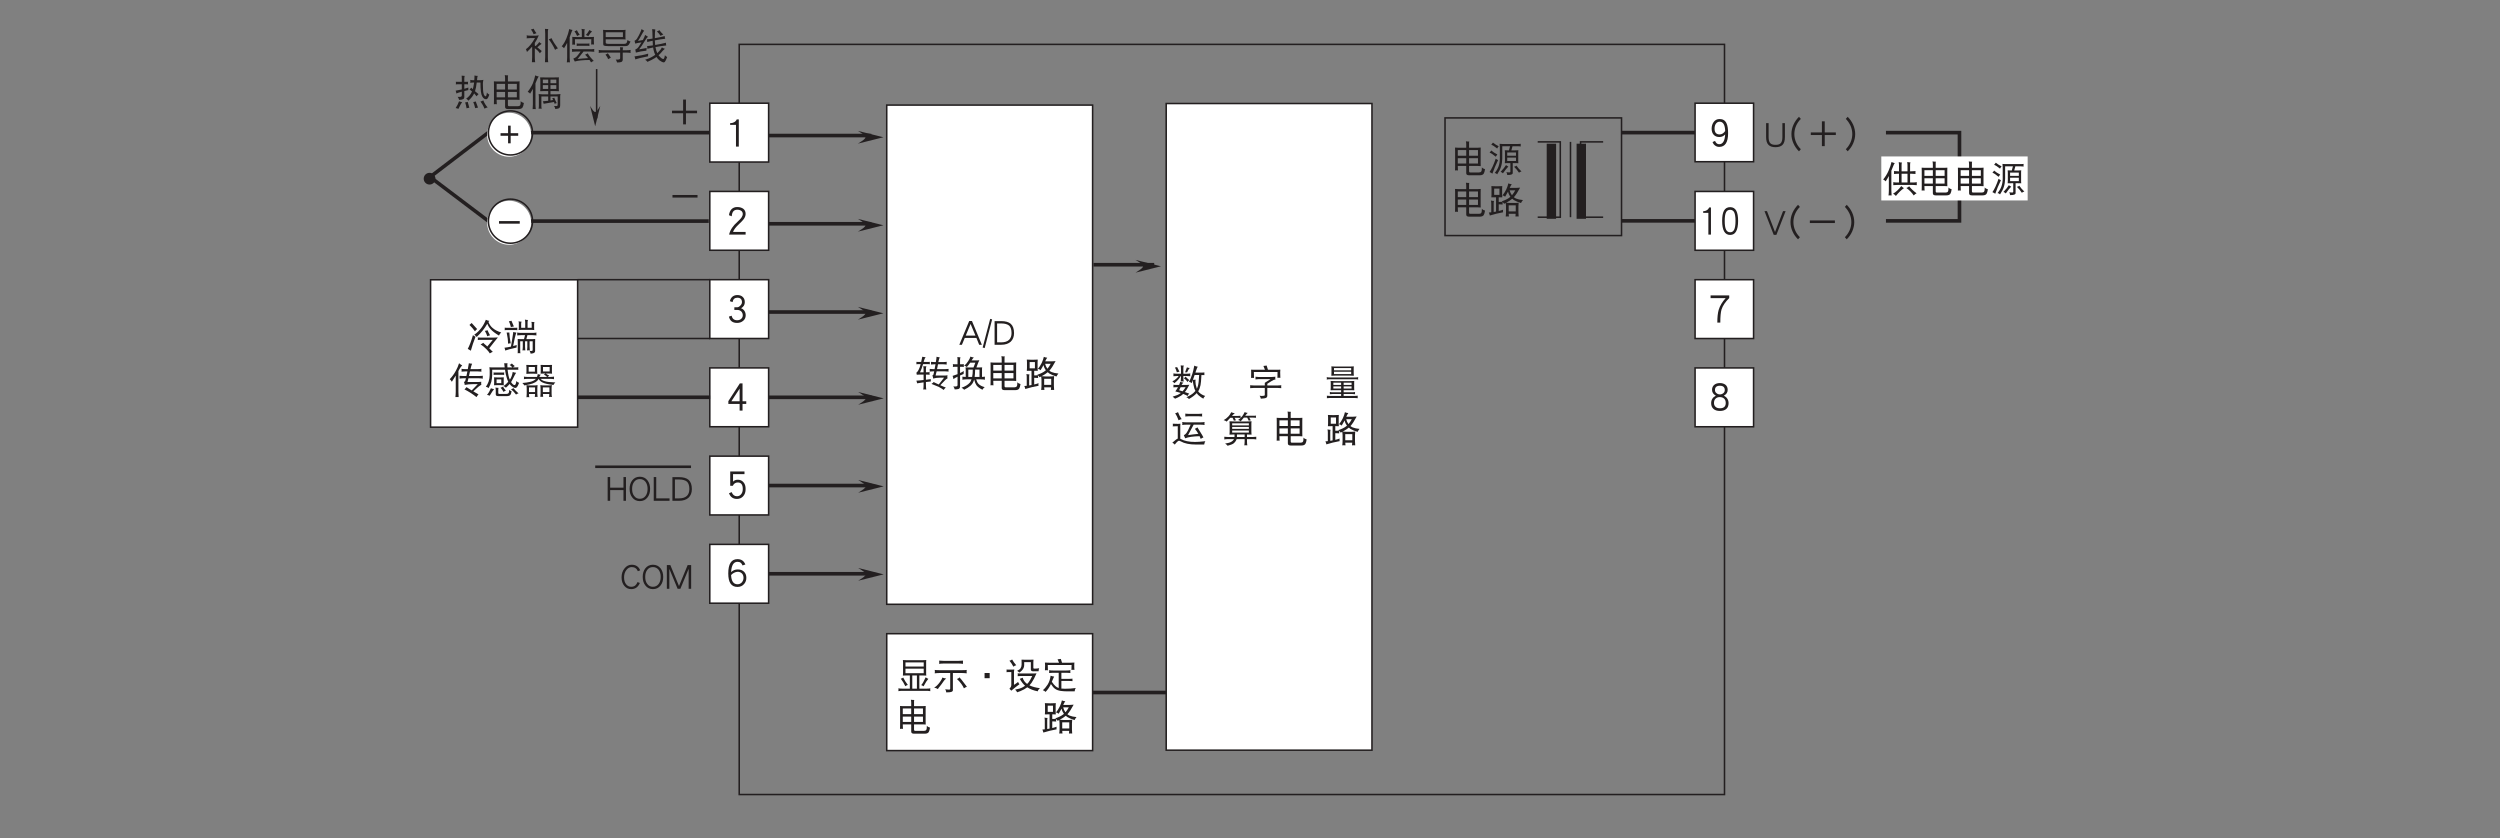<?xml version="1.0" encoding="UTF-8"?>
<svg xmlns="http://www.w3.org/2000/svg" xmlns:xlink="http://www.w3.org/1999/xlink" width="481.89pt" height="161.58pt" viewBox="0 0 481.89 161.58" version="1.2">
<rect x="0" y="0" width="481.89" height="161.58" fill="#808080" stroke="none"/>
<defs>
<g>
<symbol overflow="visible" id="glyph0-0">
<path style="stroke:none;" d=""/>
</symbol>
<symbol overflow="visible" id="glyph0-1">
<path style="stroke:none;" d="M 3.875 -3.625 C 3.578 -4.344 3.031 -4.703 2.234 -4.703 C 1.688 -4.703 1.234 -4.469 0.859 -4 C 0.469 -3.531 0.281 -2.953 0.281 -2.266 C 0.281 -1.578 0.469 -1.031 0.828 -0.609 C 1.172 -0.203 1.609 0 2.141 0 C 2.922 0 3.469 -0.391 3.812 -1.188 L 3.359 -1.359 C 3.234 -1.047 3.078 -0.828 2.906 -0.688 C 2.703 -0.531 2.438 -0.453 2.141 -0.453 C 1.766 -0.453 1.453 -0.594 1.188 -0.906 C 0.906 -1.234 0.766 -1.688 0.766 -2.266 C 0.766 -2.844 0.922 -3.344 1.234 -3.719 C 1.516 -4.062 1.844 -4.25 2.234 -4.25 C 2.812 -4.25 3.203 -3.984 3.422 -3.453 Z M 3.875 -3.625 "/>
</symbol>
<symbol overflow="visible" id="glyph0-2">
<path style="stroke:none;" d="M 4.234 -2.359 C 4.234 -3.031 4.062 -3.578 3.719 -4.016 C 3.359 -4.469 2.875 -4.703 2.25 -4.703 C 1.641 -4.703 1.156 -4.469 0.797 -4.016 C 0.453 -3.578 0.281 -3.031 0.281 -2.359 C 0.281 -1.688 0.453 -1.125 0.797 -0.703 C 1.156 -0.234 1.641 0 2.25 0 C 2.875 0 3.359 -0.234 3.719 -0.703 C 4.062 -1.125 4.234 -1.688 4.234 -2.359 Z M 3.75 -2.359 C 3.75 -1.781 3.609 -1.328 3.344 -0.984 C 3.062 -0.625 2.703 -0.453 2.25 -0.453 C 1.797 -0.453 1.438 -0.625 1.172 -0.984 C 0.891 -1.328 0.766 -1.781 0.766 -2.359 C 0.766 -2.922 0.891 -3.375 1.172 -3.734 C 1.438 -4.078 1.797 -4.25 2.25 -4.25 C 2.703 -4.25 3.062 -4.078 3.344 -3.734 C 3.609 -3.375 3.75 -2.922 3.75 -2.359 Z M 3.75 -2.359 "/>
</symbol>
<symbol overflow="visible" id="glyph0-3">
<path style="stroke:none;" d="M 5.109 -0.062 L 5.109 -4.641 L 4.438 -4.641 L 2.766 -0.594 L 1.094 -4.641 L 0.422 -4.641 L 0.422 -0.062 L 0.906 -0.062 L 0.906 -3.906 L 2.5 -0.062 L 3.031 -0.062 L 4.625 -3.906 L 4.625 -0.062 Z M 5.109 -0.062 "/>
</symbol>
<symbol overflow="visible" id="glyph0-4">
<path style="stroke:none;" d="M 3.953 -0.062 L 3.953 -4.641 L 3.469 -4.641 L 3.469 -2.594 L 0.906 -2.594 L 0.906 -4.641 L 0.422 -4.641 L 0.422 -0.062 L 0.906 -0.062 L 0.906 -2.125 L 3.469 -2.125 L 3.469 -0.062 Z M 3.953 -0.062 "/>
</symbol>
<symbol overflow="visible" id="glyph0-5">
<path style="stroke:none;" d="M 3.469 -0.062 L 3.469 -0.531 L 0.906 -0.531 L 0.906 -4.641 L 0.422 -4.641 L 0.422 -0.062 Z M 3.469 -0.062 "/>
</symbol>
<symbol overflow="visible" id="glyph0-6">
<path style="stroke:none;" d="M 4.172 -2.312 C 4.172 -3.141 3.953 -3.734 3.531 -4.109 C 3.125 -4.453 2.516 -4.625 1.703 -4.625 L 0.422 -4.625 L 0.422 -0.062 L 1.703 -0.062 C 2.484 -0.062 3.094 -0.266 3.531 -0.656 C 3.953 -1.062 4.172 -1.609 4.172 -2.312 Z M 3.688 -2.312 C 3.688 -1.766 3.531 -1.328 3.219 -1.016 C 2.875 -0.688 2.375 -0.531 1.703 -0.531 L 0.906 -0.531 L 0.906 -4.172 L 1.703 -4.172 C 2.406 -4.172 2.922 -4.016 3.234 -3.75 C 3.531 -3.469 3.688 -2.984 3.688 -2.312 Z M 3.688 -2.312 "/>
</symbol>
<symbol overflow="visible" id="glyph0-7">
<path style="stroke:none;" d="M 0.656 -4.641 C 0.656 -4.406 0.672 -4.172 0.672 -3.938 L 0.672 -1.016 C 0.672 -0.75 0.656 -0.484 0.656 -0.219 C 0.734 -0.234 0.828 -0.25 0.922 -0.25 C 1.016 -0.25 1.125 -0.234 1.219 -0.219 C 1.203 -0.484 1.188 -0.75 1.188 -1.016 L 1.188 -1.094 L 2.812 -1.094 L 2.812 0.297 C 2.812 0.562 2.984 0.703 3.359 0.703 L 5.422 0.703 C 5.797 0.703 6.062 0.594 6.188 0.391 C 6.297 0.219 6.375 -0.062 6.438 -0.469 C 6.156 -0.547 5.953 -0.656 5.828 -0.828 C 5.828 -0.391 5.797 -0.125 5.703 -0.016 C 5.625 0.094 5.484 0.156 5.281 0.156 L 3.562 0.156 C 3.422 0.156 3.359 0.062 3.359 -0.125 L 3.359 -1.094 L 5.047 -1.094 C 5.234 -1.094 5.422 -1.078 5.609 -1.062 C 5.594 -1.25 5.594 -1.453 5.594 -1.641 L 5.594 -4.016 C 5.594 -4.219 5.594 -4.438 5.609 -4.641 C 5.422 -4.625 5.234 -4.609 5.047 -4.609 L 3.359 -4.609 L 3.359 -5.469 C 3.359 -5.578 3.359 -5.688 3.406 -5.797 C 3.188 -5.797 2.969 -5.797 2.75 -5.844 C 2.781 -5.672 2.812 -5.484 2.812 -5.297 L 2.812 -4.609 L 1.219 -4.609 C 1.031 -4.609 0.844 -4.625 0.656 -4.641 Z M 1.188 -1.562 L 1.188 -2.594 L 2.812 -2.594 L 2.812 -1.562 Z M 3.359 -2.594 L 5.078 -2.594 L 5.078 -1.562 L 3.359 -1.562 Z M 1.188 -3.062 L 1.188 -4.156 L 2.812 -4.156 L 2.812 -3.062 Z M 3.359 -4.156 L 5.078 -4.156 L 5.078 -3.062 L 3.359 -3.062 Z M 3.359 -4.156 "/>
</symbol>
<symbol overflow="visible" id="glyph0-8">
<path style="stroke:none;" d="M 0.984 -5.594 C 0.875 -5.438 0.766 -5.297 0.656 -5.188 C 0.953 -5.078 1.328 -4.828 1.797 -4.453 C 1.875 -4.625 1.984 -4.766 2.094 -4.891 C 1.656 -5.109 1.281 -5.344 0.984 -5.594 Z M 0.656 -4.078 C 0.547 -3.906 0.438 -3.766 0.328 -3.672 C 0.641 -3.547 1.047 -3.281 1.516 -2.875 C 1.609 -3.031 1.719 -3.188 1.828 -3.312 C 1.359 -3.547 0.969 -3.797 0.656 -4.078 Z M 1.516 -2.5 C 1.125 -1.328 0.719 -0.469 0.328 0.078 C 0.484 0.141 0.656 0.25 0.875 0.391 C 1.156 -0.422 1.516 -1.297 1.969 -2.219 C 1.781 -2.312 1.641 -2.391 1.516 -2.5 Z M 6.359 -5.359 C 6.172 -5.344 6 -5.328 5.812 -5.328 L 2.812 -5.328 C 2.625 -5.328 2.438 -5.344 2.266 -5.359 C 2.297 -5.141 2.312 -4.938 2.312 -4.734 L 2.312 -2.5 C 2.312 -2 2.234 -1.484 2.047 -0.969 C 1.891 -0.547 1.641 -0.125 1.312 0.266 C 1.5 0.281 1.656 0.375 1.797 0.516 C 2.172 -0.062 2.422 -0.531 2.531 -0.922 C 2.688 -1.406 2.766 -1.938 2.781 -2.5 L 2.781 -4.891 L 4.281 -4.891 L 4.062 -4.094 L 4.031 -4.094 C 3.781 -4.094 3.516 -4.109 3.266 -4.125 C 3.266 -3.984 3.281 -3.828 3.297 -3.688 L 3.297 -2.078 C 3.297 -1.922 3.281 -1.781 3.266 -1.625 C 3.516 -1.641 3.781 -1.641 4.031 -1.641 L 4.344 -1.641 L 4.344 0.016 C 4.328 0.109 4.266 0.156 4.141 0.156 C 4 0.156 3.812 0.125 3.562 0.109 C 3.672 0.266 3.719 0.438 3.734 0.656 C 4.156 0.656 4.438 0.609 4.578 0.547 C 4.719 0.484 4.797 0.391 4.797 0.266 L 4.797 -1.641 L 5.125 -1.641 C 5.375 -1.641 5.641 -1.641 5.891 -1.625 C 5.859 -1.781 5.859 -1.922 5.859 -2.078 L 5.859 -3.688 C 5.859 -3.828 5.859 -3.984 5.891 -4.125 C 5.641 -4.109 5.375 -4.094 5.125 -4.094 L 4.531 -4.094 L 4.75 -4.891 L 5.812 -4.891 C 6 -4.891 6.172 -4.875 6.359 -4.859 C 6.328 -4.938 6.328 -5.031 6.328 -5.109 C 6.328 -5.188 6.328 -5.266 6.359 -5.359 Z M 5.422 -2.047 L 3.734 -2.047 L 3.734 -2.703 L 5.422 -2.703 Z M 3.734 -3.062 L 3.734 -3.688 L 5.422 -3.688 L 5.422 -3.062 Z M 3.5 -1.266 C 3.25 -0.859 2.906 -0.422 2.453 0.047 C 2.594 0.078 2.75 0.172 2.906 0.328 C 3.266 -0.203 3.625 -0.641 3.953 -0.984 C 3.766 -1.062 3.625 -1.156 3.5 -1.266 Z M 5.516 -1.156 C 5.391 -1.047 5.219 -0.984 5.047 -0.938 C 5.406 -0.609 5.719 -0.219 6 0.203 C 6.156 0.078 6.312 0 6.484 -0.031 C 6.078 -0.406 5.75 -0.797 5.516 -1.156 Z M 5.516 -1.156 "/>
</symbol>
<symbol overflow="visible" id="glyph0-9">
<path style="stroke:none;" d="M 0.672 -5.188 C 0.672 -5.016 0.688 -4.859 0.703 -4.703 L 0.703 -3.562 C 0.703 -3.375 0.688 -3.188 0.672 -3.016 C 0.984 -3.031 1.281 -3.031 1.578 -3.031 L 1.578 -0.281 C 1.422 -0.25 1.266 -0.219 1.125 -0.203 L 1.125 -1.891 C 1.125 -2.078 1.141 -2.219 1.188 -2.328 C 0.969 -2.328 0.766 -2.359 0.594 -2.406 C 0.625 -2.234 0.656 -2.062 0.656 -1.891 L 0.656 -0.141 C 0.5 -0.125 0.344 -0.109 0.188 -0.094 C 0.281 0.094 0.344 0.281 0.375 0.484 C 1.188 0.234 2.047 0.016 2.938 -0.141 C 2.922 -0.234 2.906 -0.312 2.906 -0.391 C 2.906 -0.469 2.922 -0.547 2.938 -0.641 C 2.672 -0.531 2.391 -0.469 2.094 -0.391 L 2.094 -1.672 L 2.156 -1.672 C 2.453 -1.672 2.703 -1.656 2.859 -1.641 C 2.844 -1.719 2.828 -1.812 2.828 -1.922 C 2.828 -1.984 2.844 -2.047 2.859 -2.125 C 2.969 -2.016 3.062 -1.906 3.141 -1.781 C 3.234 -1.828 3.344 -1.891 3.438 -1.938 C 3.469 -1.719 3.5 -1.484 3.5 -1.266 L 3.5 -0.125 C 3.5 0.141 3.469 0.406 3.438 0.672 C 3.578 0.656 3.688 0.656 3.734 0.656 C 3.781 0.656 3.891 0.656 4.062 0.672 C 4.031 0.5 4.016 0.328 4.016 0.156 L 5.359 0.156 C 5.344 0.328 5.344 0.5 5.312 0.672 C 5.469 0.656 5.594 0.656 5.641 0.656 C 5.688 0.656 5.797 0.656 5.938 0.672 C 5.906 0.406 5.891 0.141 5.891 -0.125 L 5.891 -1.266 C 5.891 -1.516 5.906 -1.75 5.938 -2 C 5.672 -1.953 5.391 -1.938 5.125 -1.938 L 4.25 -1.938 C 4.016 -1.938 3.766 -1.953 3.531 -1.984 C 4.016 -2.25 4.422 -2.5 4.703 -2.75 C 4.797 -2.656 4.891 -2.578 5.016 -2.5 C 5.344 -2.297 5.797 -2.109 6.391 -1.922 C 6.469 -2.109 6.594 -2.297 6.766 -2.5 C 6.234 -2.547 5.797 -2.641 5.453 -2.781 C 5.297 -2.844 5.156 -2.938 5.016 -3.047 C 5.391 -3.453 5.781 -4.062 6.219 -4.891 C 5.953 -4.859 5.688 -4.844 5.422 -4.844 L 4.219 -4.844 C 4.219 -4.844 4.219 -4.844 4.219 -4.859 C 4.375 -5.203 4.5 -5.422 4.609 -5.547 C 4.344 -5.578 4.125 -5.625 3.953 -5.719 C 3.875 -5.344 3.734 -4.953 3.547 -4.547 C 3.312 -4.078 3.062 -3.688 2.812 -3.391 C 2.984 -3.375 3.156 -3.297 3.328 -3.141 C 3.516 -3.438 3.703 -3.766 3.891 -4.125 C 3.938 -3.891 4.016 -3.672 4.109 -3.5 C 4.188 -3.375 4.266 -3.25 4.344 -3.125 C 4.328 -3.109 4.297 -3.094 4.266 -3.062 C 3.875 -2.734 3.359 -2.484 2.703 -2.266 C 2.734 -2.234 2.766 -2.203 2.812 -2.172 C 2.578 -2.141 2.359 -2.141 2.156 -2.141 L 2.094 -2.141 L 2.094 -3.031 C 2.312 -3.031 2.547 -3.031 2.781 -3.016 C 2.766 -3.188 2.75 -3.375 2.75 -3.562 L 2.75 -4.703 C 2.75 -4.859 2.766 -5.016 2.781 -5.188 C 2.469 -5.172 2.172 -5.156 1.875 -5.156 L 1.578 -5.156 C 1.281 -5.156 0.984 -5.172 0.672 -5.188 Z M 4.016 -0.312 L 4.016 -1.484 L 5.375 -1.484 L 5.375 -0.312 Z M 4.203 -4.375 L 5.281 -4.375 C 5.078 -4 4.875 -3.688 4.641 -3.422 C 4.625 -3.438 4.609 -3.469 4.594 -3.5 C 4.422 -3.734 4.281 -4.016 4.203 -4.375 Z M 2.234 -3.5 L 1.219 -3.5 L 1.219 -4.703 L 2.234 -4.703 Z M 2.234 -3.5 "/>
</symbol>
<symbol overflow="visible" id="glyph0-10">
<path style="stroke:none;" d="M 1.188 -5.438 C 1.031 -5.391 0.891 -5.359 0.766 -5.359 C 0.906 -5.125 1.031 -4.812 1.141 -4.422 C 1.281 -4.484 1.453 -4.516 1.641 -4.547 Z M 3.078 -5.391 C 2.953 -5 2.828 -4.672 2.719 -4.422 L 3.109 -4.422 C 3.281 -4.828 3.453 -5.109 3.625 -5.266 C 3.406 -5.281 3.219 -5.312 3.078 -5.391 Z M 0.469 -4.219 C 0.469 -4.109 0.484 -4.016 0.484 -3.938 C 0.484 -3.844 0.469 -3.75 0.469 -3.672 C 0.719 -3.688 0.969 -3.719 1.219 -3.719 L 1.484 -3.719 C 1.359 -3.516 1.219 -3.359 1.047 -3.219 C 0.828 -3 0.562 -2.812 0.266 -2.688 C 0.453 -2.562 0.578 -2.453 0.656 -2.328 C 1.234 -2.781 1.641 -3.25 1.891 -3.719 L 1.938 -3.719 L 1.938 -3.562 C 1.938 -3.25 1.906 -2.953 1.875 -2.656 C 1.969 -2.672 2.062 -2.688 2.156 -2.688 C 2.25 -2.688 2.359 -2.672 2.453 -2.656 C 2.406 -2.953 2.391 -3.25 2.391 -3.562 L 2.391 -3.719 L 2.969 -3.719 C 3.219 -3.719 3.484 -3.688 3.734 -3.672 C 3.719 -3.75 3.703 -3.844 3.703 -3.938 C 3.703 -4.016 3.719 -4.109 3.734 -4.219 C 3.484 -4.172 3.219 -4.156 2.969 -4.156 L 2.391 -4.156 L 2.391 -5.266 C 2.391 -5.453 2.422 -5.609 2.484 -5.734 C 2.234 -5.734 2.047 -5.734 1.875 -5.766 C 1.906 -5.516 1.938 -5.25 1.938 -5 L 1.938 -4.156 L 1.219 -4.156 C 0.969 -4.156 0.719 -4.172 0.469 -4.219 Z M 2.812 -3.609 C 2.719 -3.469 2.625 -3.359 2.5 -3.281 C 2.625 -3.188 2.766 -3.078 2.906 -2.938 C 3.031 -2.797 3.125 -2.672 3.188 -2.562 C 3.297 -2.719 3.406 -2.844 3.547 -2.922 C 3.234 -3.172 2.984 -3.406 2.812 -3.609 Z M 1.797 -2.594 C 1.719 -2.375 1.641 -2.172 1.578 -2 L 1.031 -2 C 0.844 -2 0.656 -2 0.469 -2.031 C 0.469 -1.969 0.484 -1.906 0.484 -1.844 C 0.484 -1.734 0.469 -1.641 0.469 -1.531 C 0.656 -1.547 0.844 -1.562 1.031 -1.562 L 1.359 -1.562 C 1.25 -1.359 1.094 -1.094 0.844 -0.75 C 1.266 -0.641 1.609 -0.547 1.906 -0.453 C 1.875 -0.422 1.844 -0.406 1.828 -0.391 C 1.516 -0.141 1.016 0.062 0.328 0.266 C 0.484 0.375 0.641 0.516 0.797 0.656 C 1.125 0.531 1.516 0.344 1.969 0.062 C 2.109 -0.047 2.234 -0.156 2.359 -0.266 C 2.719 -0.125 3 0.016 3.219 0.125 C 3.281 -0.031 3.375 -0.188 3.516 -0.328 C 3.234 -0.438 2.953 -0.531 2.688 -0.625 C 2.688 -0.625 2.688 -0.625 2.688 -0.641 C 2.922 -0.891 3.203 -1.359 3.547 -2.031 C 3.344 -2 3.156 -2 2.969 -2 L 2.047 -2 C 2.125 -2.156 2.234 -2.297 2.391 -2.438 C 2.156 -2.484 1.953 -2.531 1.797 -2.594 Z M 2.234 -0.766 C 2.016 -0.844 1.797 -0.906 1.578 -0.969 C 1.688 -1.188 1.781 -1.391 1.859 -1.562 L 2.828 -1.562 C 2.641 -1.25 2.438 -0.984 2.234 -0.766 Z M 4.5 -5.719 C 4.344 -4.922 4.219 -4.391 4.109 -4.094 C 3.891 -3.438 3.688 -2.938 3.469 -2.594 C 3.672 -2.562 3.844 -2.469 4.016 -2.359 C 4.078 -2.547 4.156 -2.75 4.219 -2.953 C 4.219 -2.953 4.234 -2.969 4.234 -2.984 C 4.344 -3.297 4.469 -3.609 4.562 -3.906 L 5.438 -3.906 C 5.391 -2.906 5.312 -2.188 5.188 -1.766 C 5.141 -1.594 5.078 -1.422 5 -1.266 C 4.984 -1.281 4.969 -1.312 4.969 -1.344 C 4.797 -1.844 4.719 -2.297 4.719 -2.656 C 4.719 -2.766 4.719 -2.875 4.75 -3.016 C 4.547 -2.984 4.391 -2.984 4.234 -2.984 C 4.234 -2.984 4.234 -2.984 4.219 -2.984 C 4.219 -2.969 4.219 -2.969 4.219 -2.953 C 4.234 -2.438 4.344 -1.875 4.516 -1.281 C 4.578 -1.125 4.641 -0.984 4.719 -0.844 C 4.625 -0.734 4.547 -0.641 4.438 -0.547 C 4.156 -0.25 3.656 0.062 2.969 0.375 C 3.188 0.438 3.359 0.562 3.469 0.719 C 4.094 0.359 4.609 -0.016 4.969 -0.422 C 5.062 -0.281 5.156 -0.156 5.281 -0.031 C 5.656 0.297 5.984 0.531 6.25 0.656 C 6.281 0.484 6.406 0.312 6.594 0.125 C 6.172 -0.016 5.812 -0.203 5.516 -0.469 C 5.422 -0.547 5.328 -0.656 5.25 -0.781 C 5.453 -1.062 5.594 -1.469 5.703 -1.969 C 5.766 -2.281 5.828 -2.922 5.875 -3.906 C 6.125 -3.906 6.312 -3.891 6.453 -3.891 C 6.438 -3.953 6.438 -4.047 6.438 -4.156 C 6.438 -4.219 6.438 -4.312 6.453 -4.406 C 6.203 -4.375 5.969 -4.375 5.75 -4.375 L 4.719 -4.375 C 4.75 -4.453 4.766 -4.547 4.797 -4.625 C 4.938 -5.047 5.062 -5.344 5.156 -5.516 C 4.906 -5.547 4.688 -5.609 4.5 -5.719 Z M 4.5 -5.719 "/>
</symbol>
<symbol overflow="visible" id="glyph0-11">
<path style="stroke:none;" d="M 3.656 -5.734 C 3.438 -5.703 3.234 -5.672 3.031 -5.656 C 3.125 -5.453 3.234 -5.203 3.328 -4.922 L 1.5 -4.922 C 1.219 -4.922 0.922 -4.922 0.656 -4.938 C 0.656 -4.75 0.672 -4.562 0.672 -4.375 C 0.672 -4.016 0.656 -3.688 0.656 -3.344 C 0.734 -3.359 0.828 -3.359 0.922 -3.359 C 1.016 -3.359 1.125 -3.359 1.219 -3.344 C 1.203 -3.719 1.188 -4.094 1.188 -4.484 L 5.75 -4.484 C 5.75 -4.109 5.734 -3.734 5.734 -3.359 C 5.828 -3.375 5.922 -3.391 6.031 -3.391 C 6.109 -3.391 6.203 -3.375 6.297 -3.359 C 6.281 -3.719 6.266 -4.078 6.266 -4.422 C 6.266 -4.594 6.281 -4.766 6.297 -4.938 C 6.016 -4.922 5.734 -4.922 5.453 -4.922 L 3.906 -4.922 C 3.812 -5.203 3.734 -5.484 3.656 -5.734 Z M 1.5 -3.578 C 1.516 -3.5 1.516 -3.422 1.516 -3.344 C 1.516 -3.234 1.516 -3.156 1.5 -3.062 C 1.688 -3.094 1.875 -3.109 2.062 -3.109 L 4.391 -3.109 L 3.297 -2.406 L 3.297 -1.891 L 1.25 -1.891 C 0.984 -1.891 0.719 -1.906 0.469 -1.938 C 0.469 -1.844 0.484 -1.734 0.484 -1.641 C 0.484 -1.547 0.469 -1.453 0.469 -1.375 C 0.719 -1.406 0.984 -1.422 1.25 -1.422 L 3.297 -1.422 L 3.297 -0.031 C 3.297 0.062 3.078 0.125 2.641 0.125 C 2.562 0.125 2.438 0.109 2.297 0.078 C 2.422 0.281 2.5 0.469 2.531 0.656 C 3.094 0.625 3.438 0.562 3.562 0.484 C 3.703 0.406 3.781 0.266 3.781 0.078 L 3.781 -1.422 L 5.703 -1.422 C 5.969 -1.422 6.219 -1.406 6.484 -1.375 C 6.469 -1.453 6.453 -1.547 6.453 -1.641 C 6.453 -1.734 6.469 -1.844 6.484 -1.938 C 6.219 -1.906 5.969 -1.891 5.703 -1.891 L 3.781 -1.891 L 3.781 -2.219 C 4.453 -2.656 4.859 -2.906 4.984 -2.953 C 5.078 -3 5.188 -3.031 5.344 -3.031 C 5.328 -3.141 5.312 -3.234 5.312 -3.344 C 5.312 -3.422 5.328 -3.5 5.344 -3.578 C 5.109 -3.547 4.875 -3.531 4.641 -3.531 L 2.062 -3.531 C 1.875 -3.531 1.688 -3.547 1.5 -3.578 Z M 1.5 -3.578 "/>
</symbol>
<symbol overflow="visible" id="glyph0-12">
<path style="stroke:none;" d="M 1.328 -5.578 C 1.328 -5.469 1.344 -5.359 1.359 -5.25 L 1.359 -4.281 C 1.359 -4.109 1.344 -3.938 1.328 -3.766 C 1.609 -3.781 1.891 -3.797 2.172 -3.797 L 4.828 -3.797 C 5.109 -3.797 5.391 -3.781 5.672 -3.766 C 5.656 -3.938 5.641 -4.109 5.641 -4.281 L 5.641 -5.25 C 5.641 -5.359 5.656 -5.469 5.672 -5.578 C 5.391 -5.547 5.109 -5.547 4.828 -5.547 L 2.172 -5.547 C 1.891 -5.547 1.609 -5.547 1.328 -5.578 Z M 5.156 -4.094 L 1.844 -4.094 L 1.844 -4.547 L 5.156 -4.547 Z M 1.844 -4.812 L 1.844 -5.25 L 5.156 -5.25 L 5.156 -4.812 Z M 0.438 -3.5 C 0.453 -3.422 0.469 -3.344 0.469 -3.25 C 0.469 -3.172 0.453 -3.109 0.438 -3.031 C 0.641 -3.078 0.859 -3.094 1.062 -3.094 L 5.891 -3.094 C 6.094 -3.094 6.312 -3.078 6.516 -3.031 C 6.5 -3.109 6.484 -3.172 6.484 -3.25 C 6.484 -3.344 6.5 -3.422 6.516 -3.5 C 6.312 -3.453 6.094 -3.438 5.891 -3.438 L 1.062 -3.438 C 0.859 -3.438 0.641 -3.453 0.438 -3.5 Z M 1.188 -2.766 C 1.188 -2.656 1.203 -2.547 1.219 -2.438 L 1.219 -1.484 C 1.219 -1.312 1.203 -1.125 1.188 -0.969 C 1.469 -0.984 1.766 -0.984 2.047 -0.984 L 3.219 -0.984 L 3.219 -0.578 L 1.609 -0.578 C 1.406 -0.578 1.219 -0.594 1.031 -0.641 C 1.047 -0.562 1.062 -0.484 1.062 -0.422 C 1.062 -0.344 1.047 -0.266 1.031 -0.203 C 1.219 -0.234 1.406 -0.25 1.609 -0.25 L 3.219 -0.25 L 3.219 0.125 L 1.125 0.125 C 0.891 0.125 0.672 0.109 0.469 0.078 C 0.469 0.156 0.484 0.234 0.484 0.328 C 0.484 0.391 0.469 0.484 0.469 0.562 C 0.672 0.531 0.891 0.516 1.125 0.516 L 5.781 0.516 C 6 0.516 6.219 0.531 6.438 0.562 C 6.406 0.484 6.406 0.391 6.406 0.328 C 6.406 0.234 6.406 0.156 6.438 0.078 C 6.219 0.109 6 0.125 5.781 0.125 L 3.703 0.125 L 3.703 -0.25 L 5.344 -0.25 C 5.531 -0.25 5.719 -0.234 5.922 -0.203 C 5.891 -0.266 5.891 -0.344 5.891 -0.422 C 5.891 -0.484 5.891 -0.562 5.922 -0.641 C 5.719 -0.594 5.531 -0.578 5.344 -0.578 L 3.703 -0.578 L 3.703 -0.984 L 4.906 -0.984 C 5.188 -0.984 5.469 -0.984 5.75 -0.969 C 5.734 -1.125 5.734 -1.312 5.734 -1.484 L 5.734 -2.438 C 5.734 -2.547 5.734 -2.656 5.75 -2.766 C 5.469 -2.75 5.188 -2.734 4.906 -2.734 L 2.047 -2.734 C 1.766 -2.734 1.469 -2.75 1.188 -2.766 Z M 5.234 -1.297 L 3.703 -1.297 L 3.703 -1.719 L 5.234 -1.719 Z M 3.219 -1.297 L 1.719 -1.297 L 1.719 -1.719 L 3.219 -1.719 Z M 1.719 -2 L 1.719 -2.438 L 3.219 -2.438 L 3.219 -2 Z M 3.703 -2.438 L 5.234 -2.438 L 5.234 -2 L 3.703 -2 Z M 3.703 -2.438 "/>
</symbol>
<symbol overflow="visible" id="glyph0-13">
<path style="stroke:none;" d="M 1.359 -5.734 C 1.188 -5.625 1 -5.547 0.812 -5.516 C 1.047 -5.172 1.266 -4.719 1.469 -4.156 C 1.672 -4.281 1.875 -4.344 2.062 -4.375 C 1.781 -4.766 1.547 -5.219 1.359 -5.734 Z M 0.344 -3.5 C 0.359 -3.422 0.375 -3.344 0.375 -3.25 C 0.375 -3.156 0.359 -3.062 0.344 -2.984 C 0.672 -3 0.984 -3.016 1.312 -3.016 L 1.312 -0.641 C 1.203 -0.594 1.109 -0.531 1 -0.453 L 0.266 0.156 C 0.453 0.25 0.609 0.375 0.734 0.531 C 1.109 0.031 1.391 -0.219 1.547 -0.219 C 1.625 -0.219 1.734 -0.172 1.891 -0.094 C 2.594 0.312 3.578 0.516 4.828 0.516 L 6.406 0.516 C 6.453 0.25 6.516 0.031 6.625 -0.125 C 5.688 -0.016 5.031 0.016 4.641 0.016 C 3.5 0.016 2.594 -0.172 1.906 -0.547 C 1.859 -0.562 1.828 -0.578 1.797 -0.594 L 1.797 -2.922 C 1.797 -3.109 1.797 -3.297 1.828 -3.5 C 1.672 -3.484 1.531 -3.469 1.391 -3.469 C 1.047 -3.469 0.703 -3.484 0.344 -3.5 Z M 2.75 -5.438 C 2.766 -5.344 2.781 -5.25 2.781 -5.156 C 2.781 -5.078 2.766 -4.984 2.75 -4.891 C 3 -4.922 3.266 -4.938 3.516 -4.938 L 5.266 -4.938 C 5.516 -4.938 5.766 -4.922 6.031 -4.891 C 6 -4.984 6 -5.078 6 -5.156 C 6 -5.25 6 -5.344 6.031 -5.438 C 5.766 -5.406 5.516 -5.391 5.266 -5.391 L 3.516 -5.391 C 3.266 -5.391 3 -5.406 2.75 -5.438 Z M 2.172 -3.828 C 2.188 -3.734 2.203 -3.625 2.203 -3.531 C 2.203 -3.422 2.188 -3.344 2.172 -3.25 C 2.438 -3.297 2.703 -3.312 2.969 -3.312 L 3.797 -3.312 C 3.391 -2.391 3.125 -1.859 3 -1.719 C 2.906 -1.578 2.734 -1.422 2.484 -1.266 C 2.562 -1.109 2.656 -0.922 2.75 -0.688 C 3.359 -0.938 4.281 -1.062 5.516 -1.094 C 5.609 -0.906 5.688 -0.719 5.734 -0.578 C 5.953 -0.719 6.141 -0.812 6.266 -0.859 C 6.172 -1.016 6.062 -1.188 5.969 -1.391 C 5.812 -1.656 5.609 -1.984 5.391 -2.328 C 5.25 -2.516 5.156 -2.688 5.094 -2.797 C 4.969 -2.688 4.812 -2.594 4.609 -2.516 C 4.844 -2.25 5.062 -1.922 5.281 -1.547 C 4.625 -1.484 3.953 -1.406 3.297 -1.297 L 4.375 -3.312 L 5.703 -3.312 C 5.969 -3.312 6.219 -3.297 6.484 -3.25 C 6.469 -3.344 6.453 -3.422 6.453 -3.531 C 6.453 -3.625 6.469 -3.734 6.484 -3.828 C 6.219 -3.781 5.969 -3.766 5.703 -3.766 L 2.969 -3.766 C 2.703 -3.766 2.438 -3.781 2.172 -3.828 Z M 2.172 -3.828 "/>
</symbol>
<symbol overflow="visible" id="glyph0-14">
<path style="stroke:none;" d="M 1.766 -5.719 C 1.562 -5.328 1.375 -5.062 1.234 -4.922 C 0.922 -4.594 0.609 -4.344 0.297 -4.188 C 0.516 -4.141 0.703 -4.047 0.875 -3.906 C 1.125 -4.156 1.359 -4.406 1.578 -4.641 L 2.016 -4.641 C 2.109 -4.484 2.188 -4.297 2.266 -4.078 C 2.375 -4.109 2.516 -4.141 2.672 -4.156 L 2.422 -4.641 L 3.031 -4.641 C 3.25 -4.641 3.438 -4.625 3.562 -4.609 C 3.547 -4.672 3.547 -4.75 3.547 -4.844 C 3.547 -4.891 3.547 -4.953 3.562 -5.031 C 3.375 -5.016 3.188 -5 3.031 -5 L 1.906 -5 C 1.906 -5.016 1.938 -5.047 1.969 -5.078 C 2.156 -5.281 2.328 -5.438 2.453 -5.516 C 2.203 -5.547 1.969 -5.609 1.766 -5.719 Z M 4.344 -5.734 C 4.156 -5.344 4 -5.078 3.875 -4.938 C 3.609 -4.625 3.344 -4.375 3.078 -4.219 C 3.281 -4.172 3.438 -4.078 3.594 -3.969 C 3.812 -4.203 4 -4.438 4.188 -4.672 L 4.828 -4.672 C 4.938 -4.5 5.031 -4.312 5.125 -4.078 C 5.25 -4.109 5.375 -4.141 5.531 -4.156 L 5.234 -4.672 L 6 -4.672 C 6.234 -4.672 6.406 -4.656 6.547 -4.641 C 6.531 -4.703 6.516 -4.781 6.516 -4.859 C 6.516 -4.922 6.531 -4.984 6.547 -5.062 C 6.344 -5.031 6.172 -5.031 6 -5.031 L 4.453 -5.031 C 4.469 -5.062 4.484 -5.094 4.516 -5.125 C 4.688 -5.344 4.828 -5.484 4.938 -5.578 C 4.719 -5.594 4.516 -5.656 4.344 -5.734 Z M 1.422 -3.969 C 1.422 -3.828 1.422 -3.703 1.453 -3.578 L 1.453 -1.922 C 1.453 -1.734 1.438 -1.562 1.422 -1.391 C 1.703 -1.406 1.984 -1.422 2.266 -1.422 L 2.391 -1.422 L 2.391 -0.938 L 1.125 -0.938 C 0.875 -0.938 0.641 -0.953 0.406 -0.984 C 0.422 -0.891 0.438 -0.797 0.438 -0.719 C 0.438 -0.641 0.422 -0.547 0.406 -0.469 C 0.641 -0.5 0.875 -0.531 1.125 -0.531 L 2.297 -0.531 C 2.281 -0.5 2.266 -0.469 2.25 -0.453 C 2.125 -0.266 1.969 -0.109 1.75 0 C 1.5 0.141 1.109 0.25 0.578 0.328 C 0.75 0.422 0.922 0.578 1.062 0.75 C 1.594 0.609 1.984 0.469 2.219 0.297 C 2.422 0.125 2.594 -0.062 2.703 -0.297 C 2.75 -0.375 2.766 -0.453 2.797 -0.531 L 4.344 -0.531 L 4.344 -0.094 C 4.344 0.156 4.312 0.422 4.281 0.672 C 4.359 0.656 4.453 0.656 4.547 0.656 C 4.656 0.656 4.75 0.656 4.859 0.672 C 4.812 0.422 4.797 0.156 4.797 -0.094 L 4.797 -0.531 L 5.891 -0.531 C 6.125 -0.531 6.359 -0.5 6.594 -0.469 C 6.578 -0.547 6.578 -0.641 6.578 -0.719 C 6.578 -0.797 6.578 -0.891 6.594 -0.984 C 6.359 -0.953 6.125 -0.938 5.891 -0.938 L 4.797 -0.938 L 4.797 -1.422 L 4.828 -1.422 C 5.109 -1.422 5.391 -1.406 5.672 -1.391 C 5.656 -1.562 5.641 -1.734 5.641 -1.922 L 5.641 -3.578 C 5.641 -3.703 5.656 -3.828 5.672 -3.969 C 5.391 -3.953 5.109 -3.938 4.828 -3.938 L 2.266 -3.938 C 1.984 -3.938 1.703 -3.953 1.422 -3.969 Z M 4.344 -0.938 L 2.859 -0.938 L 2.859 -1.422 L 4.344 -1.422 Z M 5.156 -1.781 L 1.938 -1.781 L 1.938 -2.188 L 5.156 -2.188 Z M 1.938 -2.5 L 1.938 -2.875 L 5.156 -2.875 L 5.156 -2.5 Z M 1.938 -3.172 L 1.938 -3.578 L 5.156 -3.578 L 5.156 -3.172 Z M 1.938 -3.172 "/>
</symbol>
<symbol overflow="visible" id="glyph0-15">
<path style="stroke:none;" d="M 4.453 -0.062 L 2.547 -4.641 L 2.016 -4.641 L 0.109 -0.062 L 0.609 -0.062 L 1.156 -1.375 L 3.406 -1.375 L 3.938 -0.062 Z M 3.219 -1.828 L 1.344 -1.828 L 2.281 -4.078 Z M 3.219 -1.828 "/>
</symbol>
<symbol overflow="visible" id="glyph0-16">
<path style="stroke:none;" d="M 1.891 -4.953 L 1.516 -5.062 L 0.062 0.469 L 0.453 0.578 Z M 1.891 -4.953 "/>
</symbol>
<symbol overflow="visible" id="glyph0-17">
<path style="stroke:none;" d="M 0.328 -4.75 C 0.328 -4.672 0.344 -4.609 0.344 -4.547 C 0.344 -4.453 0.328 -4.375 0.328 -4.281 C 0.422 -4.297 0.531 -4.312 0.625 -4.312 L 1.156 -4.312 C 1.094 -4.094 1.031 -3.891 0.984 -3.734 C 0.859 -3.422 0.75 -3.172 0.656 -3.031 C 0.547 -2.859 0.438 -2.734 0.328 -2.656 C 0.344 -2.531 0.375 -2.406 0.406 -2.266 C 0.594 -2.281 0.781 -2.297 0.953 -2.297 L 1.719 -2.297 L 1.719 -1.25 C 1.266 -1.188 0.812 -1.156 0.328 -1.125 C 0.406 -0.922 0.453 -0.75 0.469 -0.609 C 0.688 -0.656 1.109 -0.719 1.719 -0.797 L 1.719 -0.312 C 1.719 0 1.703 0.281 1.656 0.594 C 1.75 0.578 1.844 0.562 1.938 0.562 C 2.031 0.562 2.125 0.578 2.234 0.594 C 2.188 0.281 2.172 0 2.172 -0.312 L 2.172 -0.859 C 2.453 -0.891 2.766 -0.922 3.109 -0.969 L 3.109 -1.422 C 2.812 -1.375 2.5 -1.328 2.172 -1.297 L 2.172 -2.297 L 2.203 -2.297 C 2.406 -2.297 2.641 -2.281 2.891 -2.266 C 2.875 -2.359 2.859 -2.438 2.859 -2.516 C 2.859 -2.594 2.875 -2.688 2.891 -2.766 C 2.641 -2.75 2.406 -2.734 2.203 -2.734 L 2.172 -2.734 L 2.172 -3.422 C 2.172 -3.594 2.203 -3.75 2.266 -3.891 C 2.031 -3.891 1.828 -3.891 1.656 -3.906 C 1.703 -3.656 1.719 -3.391 1.719 -3.141 L 1.719 -2.734 L 1.031 -2.734 C 1.234 -3.125 1.422 -3.656 1.625 -4.312 L 2.641 -4.312 C 2.734 -4.312 2.844 -4.297 2.938 -4.281 C 2.922 -4.375 2.906 -4.453 2.906 -4.547 C 2.906 -4.609 2.922 -4.672 2.938 -4.75 C 2.844 -4.734 2.734 -4.734 2.641 -4.734 L 1.734 -4.734 C 1.75 -4.781 1.766 -4.844 1.781 -4.922 C 1.875 -5.266 1.984 -5.5 2.125 -5.625 C 1.875 -5.656 1.656 -5.688 1.469 -5.734 C 1.391 -5.359 1.328 -5.031 1.25 -4.734 L 0.625 -4.734 C 0.531 -4.734 0.422 -4.734 0.328 -4.75 Z M 3.141 -4.75 C 3.156 -4.656 3.156 -4.562 3.156 -4.484 C 3.156 -4.406 3.156 -4.312 3.141 -4.234 C 3.375 -4.266 3.609 -4.281 3.844 -4.281 L 4.016 -4.281 C 3.953 -4.016 3.906 -3.688 3.844 -3.359 C 3.844 -3.359 3.844 -3.344 3.844 -3.344 L 3.594 -3.344 C 3.359 -3.344 3.125 -3.359 2.891 -3.391 C 2.906 -3.297 2.906 -3.203 2.906 -3.109 C 2.906 -3.031 2.906 -2.953 2.891 -2.875 C 3.125 -2.906 3.359 -2.922 3.594 -2.922 L 3.766 -2.922 C 3.688 -2.562 3.641 -2.344 3.609 -2.281 C 3.578 -2.219 3.516 -2.172 3.406 -2.109 C 3.5 -1.953 3.547 -1.766 3.562 -1.531 C 3.953 -1.641 4.406 -1.703 4.938 -1.703 L 5.672 -1.703 L 4.641 -0.391 C 4.328 -0.531 4 -0.672 3.656 -0.859 C 3.562 -0.734 3.422 -0.609 3.234 -0.5 C 3.781 -0.297 4.234 -0.109 4.609 0.062 C 5.031 0.281 5.359 0.484 5.594 0.672 C 5.688 0.5 5.828 0.344 6 0.203 C 5.672 0.078 5.328 -0.062 4.938 -0.25 C 5.672 -1.047 6.125 -1.5 6.328 -1.562 C 6.312 -1.672 6.297 -1.781 6.297 -1.891 C 6.297 -1.984 6.312 -2.062 6.328 -2.172 C 6.125 -2.125 5.938 -2.109 5.75 -2.109 L 4.031 -2.109 C 4.094 -2.359 4.156 -2.641 4.234 -2.922 L 5.828 -2.922 C 6.062 -2.922 6.312 -2.906 6.547 -2.875 C 6.531 -2.953 6.516 -3.031 6.516 -3.109 C 6.516 -3.203 6.531 -3.297 6.547 -3.391 C 6.312 -3.359 6.062 -3.344 5.828 -3.344 L 4.312 -3.344 C 4.375 -3.625 4.438 -3.953 4.5 -4.281 L 5.484 -4.281 C 5.719 -4.281 5.953 -4.266 6.188 -4.234 C 6.172 -4.312 6.156 -4.406 6.156 -4.484 C 6.156 -4.562 6.172 -4.656 6.188 -4.75 C 5.953 -4.719 5.719 -4.703 5.484 -4.703 L 4.562 -4.703 C 4.641 -5.094 4.734 -5.406 4.828 -5.625 C 4.562 -5.656 4.359 -5.688 4.219 -5.734 C 4.203 -5.469 4.156 -5.125 4.078 -4.703 L 3.844 -4.703 C 3.609 -4.703 3.375 -4.719 3.141 -4.75 Z M 3.141 -4.75 "/>
</symbol>
<symbol overflow="visible" id="glyph0-18">
<path style="stroke:none;" d="M 0.375 -4.312 C 0.391 -4.219 0.406 -4.141 0.406 -4.047 C 0.406 -3.953 0.391 -3.859 0.375 -3.766 C 0.5 -3.781 0.609 -3.797 0.734 -3.797 L 1.281 -3.797 L 1.281 -2.375 C 0.969 -2.25 0.656 -2.141 0.328 -2.047 C 0.422 -1.812 0.469 -1.609 0.484 -1.422 C 0.641 -1.547 0.906 -1.703 1.281 -1.891 L 1.281 -0.281 C 1.281 -0.094 1.141 0 0.875 0 L 0.469 0 C 0.594 0.141 0.688 0.328 0.734 0.562 C 1.062 0.562 1.312 0.531 1.5 0.469 C 1.672 0.391 1.766 0.234 1.766 0 L 1.766 -2.125 C 1.969 -2.203 2.188 -2.312 2.453 -2.406 C 2.453 -2.5 2.453 -2.703 2.484 -2.984 C 2.25 -2.844 2.016 -2.703 1.766 -2.594 L 1.766 -3.797 L 2.156 -3.797 C 2.266 -3.797 2.375 -3.781 2.5 -3.766 C 2.484 -3.859 2.484 -3.953 2.484 -4.047 C 2.484 -4.141 2.484 -4.219 2.5 -4.312 C 2.375 -4.297 2.266 -4.281 2.156 -4.281 L 1.766 -4.281 L 1.766 -5.141 C 1.766 -5.312 1.797 -5.484 1.844 -5.625 C 1.641 -5.625 1.438 -5.641 1.25 -5.688 C 1.266 -5.531 1.281 -5.375 1.281 -5.219 L 1.281 -4.281 L 0.734 -4.281 C 0.609 -4.281 0.5 -4.297 0.375 -4.312 Z M 3.766 -5.766 C 3.688 -5.484 3.547 -5.188 3.328 -4.875 C 3.094 -4.5 2.828 -4.219 2.562 -3.984 C 2.75 -3.969 2.922 -3.891 3.078 -3.75 C 3.297 -4 3.516 -4.281 3.719 -4.594 L 4.719 -4.594 L 4.359 -3.672 L 3.375 -3.672 C 3.203 -3.672 3.016 -3.672 2.828 -3.688 C 2.844 -3.547 2.859 -3.391 2.859 -3.25 L 2.859 -1.844 C 2.641 -1.844 2.438 -1.859 2.203 -1.891 C 2.219 -1.781 2.234 -1.688 2.234 -1.594 C 2.234 -1.5 2.219 -1.406 2.203 -1.312 C 2.469 -1.344 2.734 -1.375 3 -1.375 L 3.969 -1.375 C 3.891 -1.109 3.781 -0.906 3.656 -0.75 C 3.297 -0.328 2.75 0 2.047 0.234 C 2.234 0.328 2.406 0.469 2.562 0.625 C 3.562 0.141 4.156 -0.391 4.359 -0.984 C 4.406 -1.078 4.438 -1.203 4.484 -1.344 C 4.609 -0.844 4.766 -0.469 4.922 -0.25 C 5.141 0.062 5.531 0.359 6.078 0.625 C 6.188 0.422 6.328 0.266 6.516 0.125 C 6 -0.016 5.594 -0.219 5.344 -0.484 C 5.156 -0.656 5 -0.953 4.875 -1.375 L 5.781 -1.375 C 6.047 -1.375 6.312 -1.344 6.578 -1.312 C 6.547 -1.406 6.547 -1.5 6.547 -1.594 C 6.547 -1.688 6.547 -1.781 6.578 -1.891 C 6.375 -1.859 6.188 -1.844 6 -1.844 L 6 -3.25 C 6 -3.391 6 -3.547 6.031 -3.688 C 5.844 -3.672 5.672 -3.672 5.484 -3.672 L 4.922 -3.672 L 5.281 -4.625 C 5.344 -4.781 5.406 -4.938 5.484 -5.062 C 5.281 -5.031 5.094 -5.031 4.906 -5.031 L 3.984 -5.031 C 3.984 -5.047 4 -5.062 4.016 -5.078 C 4.172 -5.328 4.312 -5.5 4.422 -5.594 C 4.141 -5.625 3.922 -5.688 3.766 -5.766 Z M 3.359 -1.844 L 3.359 -3.25 L 4.219 -3.25 C 4.219 -2.703 4.172 -2.234 4.094 -1.844 Z M 4.672 -3.25 L 5.516 -3.25 L 5.516 -1.844 L 4.578 -1.844 C 4.625 -2.219 4.672 -2.703 4.672 -3.25 Z M 4.672 -3.25 "/>
</symbol>
<symbol overflow="visible" id="glyph0-19">
<path style="stroke:none;" d="M 1.219 -5.516 C 1.219 -5.359 1.234 -5.203 1.25 -5.062 L 1.25 -3.016 C 1.25 -2.844 1.234 -2.688 1.219 -2.516 C 1.484 -2.531 1.75 -2.547 2.016 -2.547 L 2.562 -2.547 L 2.562 0 L 1.125 0 C 0.859 0 0.594 -0.016 0.344 -0.062 C 0.359 0.031 0.375 0.125 0.375 0.203 C 0.375 0.297 0.359 0.391 0.344 0.484 C 0.594 0.438 0.859 0.422 1.125 0.422 L 5.75 0.422 C 6 0.422 6.266 0.438 6.516 0.484 C 6.5 0.391 6.484 0.297 6.484 0.203 C 6.484 0.125 6.5 0.031 6.516 -0.062 C 6.266 -0.016 6 0 5.75 0 L 4.391 0 L 4.391 -2.547 L 4.938 -2.547 C 5.203 -2.547 5.469 -2.531 5.734 -2.516 C 5.703 -2.688 5.703 -2.844 5.703 -3.016 L 5.703 -5.062 C 5.703 -5.203 5.703 -5.359 5.734 -5.516 C 5.469 -5.5 5.203 -5.484 4.938 -5.484 L 2.016 -5.484 C 1.75 -5.484 1.484 -5.5 1.219 -5.516 Z M 3.031 0 L 3.031 -2.547 L 3.922 -2.547 L 3.922 0 Z M 5.234 -2.984 L 1.719 -2.984 L 1.719 -3.859 L 5.234 -3.859 Z M 1.719 -4.266 L 1.719 -5.062 L 5.234 -5.062 L 5.234 -4.266 Z M 1.281 -2.141 C 1.156 -2.031 1 -1.969 0.812 -1.922 C 1.141 -1.5 1.438 -1.016 1.688 -0.469 C 1.844 -0.594 2 -0.672 2.172 -0.719 C 1.797 -1.203 1.5 -1.672 1.281 -2.141 Z M 5.609 -2.188 C 5.281 -1.438 5 -0.938 4.75 -0.688 C 4.922 -0.625 5.078 -0.547 5.203 -0.453 C 5.594 -1.188 5.906 -1.656 6.125 -1.891 C 5.938 -1.969 5.766 -2.062 5.609 -2.188 Z M 5.609 -2.188 "/>
</symbol>
<symbol overflow="visible" id="glyph0-20">
<path style="stroke:none;" d="M 1.219 -5.406 C 1.234 -5.297 1.25 -5.188 1.25 -5.078 C 1.25 -4.984 1.234 -4.875 1.219 -4.781 C 1.516 -4.812 1.828 -4.844 2.125 -4.844 L 4.938 -4.844 C 5.234 -4.844 5.531 -4.812 5.828 -4.781 C 5.812 -4.875 5.812 -4.984 5.812 -5.078 C 5.812 -5.188 5.812 -5.297 5.828 -5.406 C 5.531 -5.375 5.234 -5.359 4.938 -5.359 L 2.125 -5.359 C 1.828 -5.359 1.516 -5.375 1.219 -5.406 Z M 0.375 -3.609 C 0.391 -3.5 0.406 -3.391 0.406 -3.281 C 0.406 -3.172 0.391 -3.062 0.375 -2.953 C 0.688 -2.984 1 -3.016 1.312 -3.016 L 3.359 -3.016 L 3.359 0.016 C 3.344 0.125 3.281 0.188 3.141 0.188 C 2.969 0.188 2.719 0.156 2.391 0.125 C 2.516 0.297 2.578 0.5 2.594 0.719 C 3.094 0.719 3.422 0.688 3.594 0.625 C 3.781 0.547 3.875 0.453 3.875 0.297 L 3.875 -3.016 L 5.609 -3.016 C 5.922 -3.016 6.234 -2.984 6.547 -2.953 C 6.531 -3.062 6.516 -3.172 6.516 -3.281 C 6.516 -3.391 6.531 -3.5 6.547 -3.609 C 6.234 -3.562 5.922 -3.562 5.609 -3.562 L 1.312 -3.562 C 1 -3.562 0.688 -3.562 0.375 -3.609 Z M 1.844 -2.141 C 1.781 -1.891 1.609 -1.594 1.359 -1.25 C 0.984 -0.734 0.625 -0.391 0.266 -0.203 C 0.547 -0.141 0.781 -0.047 0.984 0.078 C 1.078 -0.094 1.203 -0.266 1.344 -0.422 C 1.516 -0.625 1.797 -1 2.172 -1.547 C 2.297 -1.703 2.438 -1.844 2.594 -1.938 C 2.234 -2.016 1.984 -2.078 1.844 -2.141 Z M 5.188 -2.172 C 5.047 -2.047 4.875 -1.938 4.656 -1.859 C 4.953 -1.609 5.234 -1.281 5.516 -0.906 C 5.75 -0.562 5.922 -0.281 6 -0.062 C 6.234 -0.219 6.438 -0.328 6.578 -0.359 C 6.453 -0.516 6.328 -0.688 6.203 -0.859 C 6.031 -1.109 5.797 -1.406 5.531 -1.734 C 5.359 -1.906 5.234 -2.062 5.188 -2.172 Z M 5.188 -2.172 "/>
</symbol>
<symbol overflow="visible" id="glyph0-21">
<path style="stroke:none;" d="M 3.984 -2.016 L 3.984 -3.016 L 3 -3.016 L 3 -2.016 Z M 3.984 -2.016 "/>
</symbol>
<symbol overflow="visible" id="glyph0-22">
<path style="stroke:none;" d="M 1.328 -5.625 C 1.188 -5.516 1.031 -5.438 0.812 -5.391 C 1.094 -5.047 1.359 -4.672 1.578 -4.234 C 1.75 -4.375 1.922 -4.469 2.125 -4.516 C 1.781 -4.891 1.531 -5.266 1.328 -5.625 Z M 0.25 -3.688 C 0.266 -3.609 0.266 -3.531 0.266 -3.438 C 0.266 -3.359 0.266 -3.266 0.25 -3.172 C 0.344 -3.188 0.469 -3.203 0.578 -3.203 L 1.172 -3.203 L 1.172 -0.688 C 1.172 -0.594 1.141 -0.5 1.109 -0.391 C 1.047 -0.266 0.953 -0.125 0.812 0.016 C 0.938 0.125 1.062 0.25 1.172 0.391 C 1.719 -0.078 2.25 -0.5 2.75 -0.859 C 2.625 -0.969 2.531 -1.125 2.484 -1.297 C 2.219 -1.078 1.953 -0.891 1.688 -0.734 L 1.688 -3.203 C 1.688 -3.359 1.719 -3.516 1.75 -3.688 C 1.578 -3.672 1.406 -3.672 1.25 -3.672 L 0.578 -3.672 C 0.469 -3.672 0.344 -3.672 0.25 -3.688 Z M 3.141 -5.594 C 3.156 -5.469 3.156 -5.328 3.156 -5.188 L 3.156 -4.641 C 3.156 -4.391 3.094 -4.156 2.969 -3.953 C 2.875 -3.766 2.641 -3.609 2.297 -3.438 C 2.438 -3.359 2.578 -3.25 2.75 -3.109 C 3.031 -3.297 3.25 -3.516 3.422 -3.766 C 3.578 -4.016 3.656 -4.281 3.656 -4.562 L 3.656 -5.109 L 4.938 -5.109 L 4.938 -3.719 C 4.938 -3.469 5.078 -3.344 5.375 -3.344 C 5.672 -3.344 6.031 -3.344 6.438 -3.359 C 6.438 -3.547 6.469 -3.75 6.547 -3.938 C 6.266 -3.891 5.969 -3.859 5.609 -3.859 C 5.484 -3.859 5.422 -3.906 5.422 -4.016 L 5.422 -5.109 C 5.422 -5.266 5.438 -5.438 5.453 -5.594 C 5.266 -5.578 5.094 -5.578 4.906 -5.578 L 3.688 -5.578 C 3.5 -5.578 3.312 -5.578 3.141 -5.594 Z M 2.391 -2.953 C 2.406 -2.859 2.422 -2.766 2.422 -2.688 C 2.422 -2.578 2.406 -2.5 2.391 -2.406 C 2.594 -2.422 2.797 -2.438 3 -2.438 L 5.203 -2.438 C 4.969 -1.922 4.734 -1.516 4.5 -1.203 C 4.422 -1.094 4.328 -1 4.219 -0.906 C 3.797 -1.219 3.5 -1.625 3.359 -2.109 L 2.812 -1.891 C 3.125 -1.312 3.469 -0.875 3.828 -0.562 C 3.703 -0.469 3.562 -0.375 3.422 -0.297 C 3.016 -0.062 2.5 0.078 1.906 0.188 C 2.078 0.328 2.203 0.5 2.297 0.703 C 2.688 0.594 3.141 0.391 3.656 0.125 C 3.859 0 4.062 -0.125 4.25 -0.266 C 4.797 0.094 5.469 0.359 6.266 0.516 C 6.328 0.281 6.469 0.094 6.688 -0.094 C 5.922 -0.188 5.234 -0.359 4.672 -0.641 C 4.812 -0.781 4.938 -0.938 5.062 -1.109 C 5.375 -1.562 5.703 -2.172 6.031 -2.953 C 5.828 -2.938 5.625 -2.922 5.422 -2.922 L 3 -2.922 C 2.797 -2.922 2.594 -2.938 2.391 -2.953 Z M 2.391 -2.953 "/>
</symbol>
<symbol overflow="visible" id="glyph0-23">
<path style="stroke:none;" d="M 3.734 -5.734 C 3.516 -5.703 3.297 -5.672 3.109 -5.656 C 3.203 -5.469 3.297 -5.25 3.391 -5 L 1.516 -5 C 1.25 -5 0.953 -5.016 0.672 -5.031 C 0.688 -4.828 0.703 -4.641 0.703 -4.453 C 0.703 -4.141 0.688 -3.828 0.672 -3.531 C 0.766 -3.547 0.859 -3.562 0.953 -3.562 C 1.047 -3.562 1.156 -3.547 1.25 -3.531 C 1.234 -3.875 1.219 -4.219 1.219 -4.562 L 5.812 -4.562 C 5.812 -4.234 5.797 -3.922 5.781 -3.609 C 5.875 -3.625 5.984 -3.641 6.078 -3.641 C 6.172 -3.641 6.266 -3.625 6.359 -3.609 C 6.328 -3.906 6.328 -4.203 6.328 -4.516 C 6.328 -4.672 6.328 -4.859 6.359 -5.031 C 6.062 -5.016 5.797 -5 5.516 -5 L 3.969 -5 C 3.891 -5.266 3.812 -5.5 3.734 -5.734 Z M 1.469 -3.562 C 1.484 -3.453 1.5 -3.359 1.5 -3.281 C 1.5 -3.188 1.484 -3.094 1.469 -3.016 C 1.719 -3.047 1.984 -3.062 2.234 -3.062 L 3.328 -3.062 L 3.328 -0.125 C 3.078 -0.203 2.859 -0.328 2.672 -0.516 C 2.5 -0.656 2.281 -0.922 2 -1.328 C 2.219 -1.828 2.359 -2.172 2.453 -2.328 C 2.25 -2.344 2.016 -2.406 1.766 -2.5 C 1.688 -1.844 1.5 -1.281 1.203 -0.797 C 0.906 -0.328 0.594 0.031 0.266 0.297 C 0.453 0.344 0.625 0.469 0.797 0.625 C 1.219 0.188 1.562 -0.312 1.828 -0.891 C 2.109 -0.438 2.375 -0.141 2.625 0.031 C 2.906 0.234 3.281 0.375 3.734 0.438 C 4.094 0.484 4.453 0.516 4.812 0.516 L 6.406 0.516 C 6.422 0.281 6.484 0.062 6.625 -0.125 C 5.938 -0.016 5.234 0.016 4.547 0.016 C 4.281 0.016 4.047 0 3.844 -0.016 L 3.844 -1.484 L 5.375 -1.484 C 5.641 -1.484 5.844 -1.469 6 -1.453 C 5.984 -1.516 5.969 -1.594 5.969 -1.703 C 5.969 -1.766 5.984 -1.844 6 -1.922 C 5.781 -1.906 5.562 -1.891 5.375 -1.891 L 3.844 -1.891 L 3.844 -3.062 L 4.828 -3.062 C 5.078 -3.062 5.344 -3.047 5.594 -3.016 C 5.562 -3.094 5.562 -3.188 5.562 -3.281 C 5.562 -3.359 5.562 -3.453 5.594 -3.562 C 5.344 -3.516 5.078 -3.5 4.828 -3.5 L 2.234 -3.5 C 1.984 -3.5 1.719 -3.516 1.469 -3.562 Z M 1.469 -3.562 "/>
</symbol>
<symbol overflow="visible" id="glyph0-24">
<path style="stroke:none;" d=""/>
</symbol>
<symbol overflow="visible" id="glyph0-25">
<path style="stroke:none;" d="M 4.047 -1.953 L 4.047 -4.641 L 3.562 -4.641 L 3.562 -1.953 C 3.562 -1.375 3.453 -0.984 3.234 -0.766 C 3.031 -0.547 2.703 -0.453 2.234 -0.453 C 1.766 -0.453 1.438 -0.547 1.234 -0.766 C 1.016 -0.984 0.906 -1.375 0.906 -1.953 L 0.906 -4.641 L 0.422 -4.641 L 0.422 -1.953 C 0.422 -1.25 0.578 -0.734 0.891 -0.438 C 1.188 -0.141 1.625 0 2.234 0 C 2.828 0 3.281 -0.141 3.578 -0.438 C 3.891 -0.734 4.047 -1.25 4.047 -1.953 Z M 4.047 -1.953 "/>
</symbol>
<symbol overflow="visible" id="glyph0-26">
<path style="stroke:none;" d="M 6.141 0.391 C 5.75 0 5.438 -0.438 5.219 -0.953 C 5 -1.453 4.891 -1.984 4.891 -2.531 C 4.891 -3.062 5 -3.594 5.219 -4.109 C 5.438 -4.609 5.75 -5.062 6.141 -5.453 L 5.781 -5.859 C 5.328 -5.406 4.969 -4.891 4.719 -4.328 C 4.453 -3.75 4.328 -3.141 4.328 -2.531 C 4.328 -1.906 4.453 -1.312 4.719 -0.734 C 4.969 -0.156 5.328 0.344 5.781 0.797 Z M 6.141 0.391 "/>
</symbol>
<symbol overflow="visible" id="glyph0-27">
<path style="stroke:none;" d="M 5.906 -2.344 L 5.906 -2.844 L 3.766 -2.844 L 3.766 -4.984 L 3.219 -4.984 L 3.219 -2.844 L 1.078 -2.844 L 1.078 -2.344 L 3.219 -2.344 L 3.219 -0.203 L 3.766 -0.203 L 3.766 -2.344 Z M 5.906 -2.344 "/>
</symbol>
<symbol overflow="visible" id="glyph0-28">
<path style="stroke:none;" d="M 2.656 -2.531 C 2.656 -3.141 2.516 -3.75 2.266 -4.328 C 2.016 -4.891 1.656 -5.406 1.203 -5.859 L 0.844 -5.453 C 1.234 -5.062 1.531 -4.609 1.766 -4.109 C 1.984 -3.594 2.094 -3.062 2.094 -2.531 C 2.094 -1.984 1.984 -1.453 1.766 -0.953 C 1.531 -0.438 1.234 0 0.844 0.391 L 1.203 0.797 C 1.656 0.344 2.016 -0.156 2.266 -0.734 C 2.516 -1.312 2.656 -1.906 2.656 -2.531 Z M 2.656 -2.531 "/>
</symbol>
<symbol overflow="visible" id="glyph0-29">
<path style="stroke:none;" d="M 4.188 -4.641 L 3.688 -4.641 L 2.141 -0.609 L 0.594 -4.641 L 0.109 -4.641 L 1.891 -0.062 L 2.406 -0.062 Z M 4.188 -4.641 "/>
</symbol>
<symbol overflow="visible" id="glyph0-30">
<path style="stroke:none;" d="M 5.906 -2.344 L 5.906 -2.844 L 1.078 -2.844 L 1.078 -2.344 Z M 5.906 -2.344 "/>
</symbol>
<symbol overflow="visible" id="glyph0-31">
<path style="stroke:none;" d="M 1.828 -5.734 C 1.719 -5.25 1.531 -4.672 1.25 -4.031 C 1 -3.453 0.656 -2.891 0.219 -2.359 C 0.422 -2.25 0.594 -2.141 0.703 -2 C 0.922 -2.328 1.109 -2.672 1.312 -3.031 L 1.312 -0.219 C 1.312 0.094 1.281 0.406 1.25 0.719 C 1.344 0.703 1.453 0.703 1.547 0.703 C 1.641 0.703 1.75 0.703 1.844 0.719 C 1.812 0.406 1.797 0.094 1.797 -0.219 L 1.797 -4.062 C 1.906 -4.328 2.031 -4.609 2.141 -4.906 C 2.25 -5.203 2.359 -5.406 2.453 -5.516 C 2.203 -5.578 1.984 -5.656 1.828 -5.734 Z M 2.297 -3.984 C 2.312 -3.891 2.312 -3.781 2.312 -3.688 C 2.312 -3.594 2.312 -3.5 2.297 -3.422 C 2.547 -3.453 2.812 -3.469 3.078 -3.469 L 3.266 -3.469 L 3.266 -1.781 L 2.938 -1.781 C 2.672 -1.781 2.422 -1.797 2.156 -1.844 C 2.172 -1.734 2.172 -1.641 2.172 -1.531 C 2.172 -1.438 2.172 -1.344 2.156 -1.266 C 2.422 -1.297 2.672 -1.312 2.938 -1.312 L 5.922 -1.312 C 6.188 -1.312 6.438 -1.297 6.703 -1.266 C 6.688 -1.344 6.688 -1.438 6.688 -1.531 C 6.688 -1.641 6.688 -1.734 6.703 -1.844 C 6.438 -1.797 6.188 -1.781 5.922 -1.781 L 5.406 -1.781 L 5.406 -3.469 L 5.672 -3.469 C 5.938 -3.469 6.188 -3.453 6.453 -3.422 C 6.438 -3.5 6.438 -3.594 6.438 -3.688 C 6.438 -3.781 6.438 -3.891 6.453 -3.984 C 6.188 -3.953 5.938 -3.938 5.672 -3.938 L 5.406 -3.938 L 5.406 -5.188 C 5.406 -5.391 5.422 -5.531 5.484 -5.656 C 5.234 -5.656 5.031 -5.688 4.859 -5.734 C 4.891 -5.547 4.906 -5.375 4.906 -5.188 L 4.906 -3.938 L 3.766 -3.938 L 3.766 -5.156 C 3.766 -5.359 3.781 -5.516 3.844 -5.625 C 3.609 -5.625 3.391 -5.656 3.219 -5.719 C 3.25 -5.531 3.266 -5.344 3.266 -5.156 L 3.266 -3.938 L 3.078 -3.938 C 2.812 -3.938 2.547 -3.953 2.297 -3.984 Z M 4.906 -1.781 L 3.766 -1.781 L 3.766 -3.469 L 4.906 -3.469 Z M 3.703 -1.094 C 3.203 -0.422 2.672 0.062 2.125 0.375 C 2.328 0.484 2.516 0.625 2.672 0.812 C 3.219 0.125 3.734 -0.359 4.219 -0.688 C 4.047 -0.797 3.875 -0.922 3.703 -1.094 Z M 5.234 -1.047 C 5.078 -0.906 4.891 -0.797 4.688 -0.719 C 5.266 -0.312 5.75 0.172 6.109 0.719 C 6.281 0.531 6.469 0.391 6.656 0.297 C 6.031 -0.156 5.562 -0.609 5.234 -1.047 Z M 5.234 -1.047 "/>
</symbol>
<symbol overflow="visible" id="glyph0-32">
<path style="stroke:none;" d="M 0.297 -4.562 C 0.312 -4.484 0.328 -4.406 0.328 -4.312 C 0.328 -4.219 0.312 -4.141 0.297 -4.047 C 0.406 -4.062 0.516 -4.078 0.625 -4.078 L 1.453 -4.078 L 1.453 -3.078 C 1.062 -2.984 0.672 -2.906 0.266 -2.844 C 0.344 -2.641 0.391 -2.453 0.406 -2.297 C 0.594 -2.391 0.938 -2.5 1.453 -2.641 L 1.453 -1.922 C 1.453 -1.734 1.312 -1.641 1.062 -1.641 L 0.656 -1.641 C 0.797 -1.484 0.875 -1.297 0.922 -1.062 C 1.25 -1.062 1.5 -1.109 1.672 -1.188 C 1.844 -1.25 1.938 -1.406 1.938 -1.641 L 1.938 -2.766 C 2.156 -2.828 2.406 -2.891 2.703 -2.953 C 2.703 -3.031 2.703 -3.203 2.719 -3.438 C 2.469 -3.359 2.203 -3.266 1.938 -3.203 L 1.938 -4.078 L 2.344 -4.078 C 2.453 -4.078 2.562 -4.062 2.672 -4.047 C 2.641 -4.141 2.641 -4.219 2.641 -4.312 C 2.641 -4.406 2.641 -4.484 2.672 -4.562 C 2.562 -4.547 2.453 -4.547 2.344 -4.547 L 1.938 -4.547 L 1.938 -5.188 C 1.938 -5.375 1.969 -5.531 2.016 -5.688 C 1.797 -5.688 1.594 -5.703 1.422 -5.734 C 1.438 -5.578 1.453 -5.422 1.453 -5.266 L 1.453 -4.547 L 0.625 -4.547 C 0.516 -4.547 0.406 -4.547 0.297 -4.562 Z M 3.078 -4.922 C 3.094 -4.828 3.109 -4.734 3.109 -4.641 C 3.109 -4.547 3.094 -4.438 3.078 -4.344 C 3.25 -4.375 3.422 -4.406 3.594 -4.406 L 3.828 -4.406 C 3.75 -3.891 3.672 -3.469 3.578 -3.125 C 3.469 -3.219 3.359 -3.312 3.266 -3.422 C 3.172 -3.281 3.062 -3.156 2.938 -3.062 C 3.094 -2.969 3.25 -2.828 3.422 -2.688 C 3.156 -2.062 2.766 -1.609 2.297 -1.312 C 2.469 -1.203 2.609 -1.062 2.719 -0.906 C 3.25 -1.375 3.625 -1.844 3.828 -2.312 C 4.031 -2.094 4.203 -1.906 4.312 -1.75 C 4.422 -1.922 4.547 -2.062 4.688 -2.172 C 4.438 -2.359 4.219 -2.547 4 -2.734 C 4.141 -3.141 4.25 -3.703 4.328 -4.406 L 5.047 -4.406 C 5.047 -3 5.156 -2.109 5.391 -1.734 C 5.594 -1.359 5.859 -1.188 6.125 -1.188 C 6.234 -1.188 6.328 -1.234 6.406 -1.328 C 6.5 -1.438 6.625 -1.688 6.766 -2.078 C 6.547 -2.172 6.391 -2.312 6.297 -2.5 C 6.25 -2.109 6.203 -1.906 6.156 -1.844 C 6.125 -1.781 6.094 -1.75 6.062 -1.75 C 5.906 -1.75 5.781 -1.906 5.672 -2.203 C 5.562 -2.531 5.516 -3.203 5.516 -4.188 C 5.516 -4.359 5.547 -4.609 5.609 -4.922 C 5.359 -4.875 5.125 -4.859 4.875 -4.859 L 4.391 -4.859 C 4.391 -4.969 4.406 -5.078 4.422 -5.203 C 4.438 -5.406 4.469 -5.578 4.531 -5.688 C 4.344 -5.688 4.141 -5.703 3.891 -5.766 L 3.891 -5.328 C 3.891 -5.172 3.875 -5.016 3.859 -4.859 L 3.594 -4.859 C 3.422 -4.859 3.25 -4.875 3.078 -4.922 Z M 0.922 -0.797 C 0.75 -0.312 0.531 0.125 0.266 0.516 C 0.453 0.531 0.625 0.594 0.797 0.672 C 1.125 -0.016 1.375 -0.469 1.516 -0.641 C 1.328 -0.656 1.125 -0.703 0.922 -0.797 Z M 2.594 -0.688 C 2.406 -0.625 2.234 -0.594 2.094 -0.578 C 2.203 -0.281 2.297 0.094 2.375 0.562 C 2.531 0.516 2.719 0.469 2.906 0.453 Z M 4.141 -0.766 C 3.953 -0.703 3.797 -0.656 3.656 -0.656 C 3.797 -0.359 3.922 0.047 4.031 0.531 C 4.203 0.484 4.375 0.453 4.578 0.422 Z M 5.594 -0.969 C 5.406 -0.859 5.219 -0.781 5.047 -0.75 C 5.328 -0.391 5.594 0.047 5.828 0.625 C 6.047 0.5 6.25 0.422 6.438 0.391 C 6.078 0 5.797 -0.453 5.594 -0.969 Z M 5.594 -0.969 "/>
</symbol>
<symbol overflow="visible" id="glyph0-33">
<path style="stroke:none;" d="M 1.641 -5.797 C 1.531 -5.266 1.391 -4.766 1.188 -4.266 C 0.953 -3.719 0.625 -3.172 0.188 -2.625 C 0.406 -2.516 0.562 -2.391 0.656 -2.266 C 0.844 -2.562 1.031 -2.875 1.188 -3.188 L 1.188 -0.219 C 1.188 0.094 1.172 0.406 1.141 0.719 C 1.25 0.703 1.344 0.703 1.453 0.703 C 1.547 0.703 1.641 0.703 1.75 0.719 C 1.703 0.406 1.688 0.094 1.688 -0.219 L 1.688 -4.25 C 1.719 -4.312 1.75 -4.391 1.781 -4.469 C 1.984 -5.016 2.172 -5.375 2.312 -5.578 C 2.031 -5.625 1.797 -5.688 1.641 -5.797 Z M 2.594 -5.406 C 2.594 -5.266 2.594 -5.109 2.625 -4.969 L 2.625 -3.25 C 2.625 -3.078 2.609 -2.906 2.594 -2.734 C 2.875 -2.75 3.156 -2.766 3.438 -2.766 L 4.141 -2.766 L 4.141 -2.141 L 2.938 -2.141 C 2.719 -2.141 2.5 -2.156 2.297 -2.188 C 2.312 -2.016 2.344 -1.844 2.344 -1.672 L 2.344 0.125 C 2.344 0.297 2.312 0.469 2.297 0.656 C 2.391 0.625 2.484 0.625 2.594 0.625 C 2.688 0.625 2.781 0.625 2.891 0.656 C 2.844 0.469 2.828 0.297 2.828 0.125 L 2.828 -1.719 L 4.141 -1.719 L 4.141 -0.891 C 3.812 -0.859 3.469 -0.812 3.109 -0.797 C 3.188 -0.641 3.234 -0.469 3.266 -0.312 C 3.891 -0.438 4.562 -0.547 5.266 -0.656 C 5.297 -0.531 5.344 -0.422 5.375 -0.312 C 5.5 -0.375 5.641 -0.422 5.781 -0.453 C 5.594 -0.812 5.422 -1.156 5.312 -1.484 C 5.188 -1.422 5.047 -1.391 4.906 -1.375 C 4.969 -1.25 5.031 -1.141 5.094 -1.047 C 4.922 -1 4.75 -0.984 4.578 -0.953 L 4.578 -1.719 L 5.969 -1.719 L 5.969 -0.172 C 5.969 -0.047 5.953 0.016 5.922 0.062 C 5.875 0.094 5.812 0.125 5.703 0.125 C 5.625 0.125 5.484 0.125 5.266 0.109 C 5.391 0.266 5.469 0.469 5.516 0.703 C 5.938 0.672 6.203 0.594 6.328 0.453 C 6.406 0.375 6.453 0.203 6.453 -0.031 L 6.453 -1.672 C 6.453 -1.844 6.469 -2.016 6.516 -2.188 C 6.266 -2.156 6.016 -2.141 5.781 -2.141 L 4.578 -2.141 L 4.578 -2.766 L 5.375 -2.766 C 5.656 -2.766 5.938 -2.75 6.219 -2.734 C 6.188 -2.906 6.188 -3.078 6.188 -3.25 L 6.188 -4.969 C 6.188 -5.109 6.188 -5.266 6.219 -5.406 C 5.938 -5.391 5.656 -5.391 5.375 -5.391 L 3.438 -5.391 C 3.156 -5.391 2.875 -5.391 2.594 -5.406 Z M 5.703 -3.172 L 4.578 -3.172 L 4.578 -3.906 L 5.703 -3.906 Z M 4.141 -3.172 L 3.109 -3.172 L 3.109 -3.906 L 4.141 -3.906 Z M 3.109 -4.281 L 3.109 -4.969 L 4.141 -4.969 L 4.141 -4.281 Z M 4.578 -4.969 L 5.703 -4.969 L 5.703 -4.281 L 4.578 -4.281 Z M 4.578 -4.969 "/>
</symbol>
<symbol overflow="visible" id="glyph0-34">
<path style="stroke:none;" d="M 1 -5.188 C 0.875 -5.062 0.734 -4.938 0.578 -4.812 C 0.938 -4.469 1.297 -4.047 1.641 -3.578 C 1.781 -3.766 1.906 -3.922 2.062 -4.016 C 1.672 -4.422 1.328 -4.812 1 -5.188 Z M 1.25 -2.844 C 0.906 -1.641 0.562 -0.766 0.25 -0.203 C 0.406 -0.125 0.609 0 0.844 0.156 C 1.078 -0.703 1.375 -1.594 1.75 -2.547 C 1.531 -2.641 1.375 -2.734 1.25 -2.844 Z M 3.734 -5.812 C 3.531 -5.266 3.25 -4.75 2.891 -4.266 C 2.5 -3.75 2.047 -3.297 1.5 -2.922 C 1.703 -2.781 1.859 -2.641 1.969 -2.5 C 2.812 -3.266 3.5 -4.125 4.016 -5.047 C 4.172 -4.641 4.391 -4.281 4.656 -4 C 5 -3.609 5.531 -3.203 6.266 -2.766 C 6.359 -2.984 6.5 -3.188 6.703 -3.359 C 6 -3.578 5.453 -3.859 5.047 -4.219 C 4.688 -4.516 4.422 -4.906 4.234 -5.391 C 4.281 -5.469 4.344 -5.531 4.422 -5.594 C 4.172 -5.625 3.953 -5.703 3.734 -5.812 Z M 4.062 -3.797 C 3.891 -3.734 3.719 -3.688 3.547 -3.672 C 3.766 -3.297 3.922 -2.938 4.016 -2.625 C 4.188 -2.719 4.375 -2.781 4.547 -2.812 C 4.344 -3.156 4.188 -3.5 4.062 -3.797 Z M 2.172 -2.406 C 2.188 -2.328 2.203 -2.234 2.203 -2.172 C 2.203 -2.078 2.188 -2 2.172 -1.922 C 2.344 -1.938 2.5 -1.938 2.672 -1.938 L 5.078 -1.938 L 4.016 -0.656 C 3.922 -0.75 3.812 -0.844 3.688 -0.953 C 3.469 -1.125 3.328 -1.266 3.234 -1.375 C 3.094 -1.25 2.938 -1.156 2.719 -1.062 C 3.109 -0.812 3.484 -0.516 3.844 -0.141 C 4.172 0.188 4.391 0.469 4.5 0.672 C 4.734 0.516 4.938 0.422 5.078 0.375 C 4.922 0.219 4.75 0.062 4.594 -0.109 C 4.531 -0.156 4.453 -0.234 4.391 -0.312 C 5.125 -1.25 5.672 -1.953 6.062 -2.406 C 5.797 -2.391 5.531 -2.375 5.266 -2.375 L 2.672 -2.375 C 2.5 -2.375 2.344 -2.391 2.172 -2.406 Z M 2.172 -2.406 "/>
</symbol>
<symbol overflow="visible" id="glyph0-35">
<path style="stroke:none;" d="M 1.688 -5.625 C 1.516 -5.562 1.344 -5.531 1.188 -5.516 C 1.344 -5.234 1.469 -4.859 1.578 -4.406 C 1.75 -4.453 1.938 -4.484 2.156 -4.516 Z M 0.375 -4.281 C 0.391 -4.203 0.406 -4.125 0.406 -4.047 C 0.406 -3.953 0.391 -3.891 0.375 -3.797 C 0.484 -3.812 0.594 -3.828 0.703 -3.828 L 2.5 -3.828 C 2.609 -3.828 2.719 -3.812 2.828 -3.797 C 2.812 -3.891 2.812 -3.953 2.812 -4.047 C 2.812 -4.125 2.812 -4.203 2.828 -4.281 C 2.719 -4.266 2.609 -4.266 2.5 -4.266 L 0.703 -4.266 C 0.594 -4.266 0.484 -4.266 0.375 -4.281 Z M 1.281 -3.359 C 1.125 -3.344 0.938 -3.344 0.766 -3.344 C 0.938 -2.578 1.031 -1.875 1.031 -1.203 C 1.203 -1.25 1.391 -1.266 1.547 -1.266 C 1.391 -2.047 1.297 -2.75 1.281 -3.359 Z M 2.047 -3.469 C 1.875 -2.328 1.734 -1.391 1.594 -0.641 C 1.188 -0.547 0.781 -0.469 0.344 -0.422 C 0.438 -0.203 0.469 -0.031 0.484 0.125 C 0.797 0 1.531 -0.203 2.672 -0.453 C 2.672 -0.531 2.672 -0.703 2.703 -0.938 C 2.469 -0.859 2.25 -0.797 2.016 -0.75 C 2.234 -1.953 2.438 -2.812 2.641 -3.344 C 2.406 -3.359 2.203 -3.391 2.047 -3.469 Z M 4.281 -5.844 C 4.312 -5.672 4.344 -5.5 4.344 -5.328 L 4.344 -4.266 L 3.562 -4.266 L 3.562 -5.109 C 3.562 -5.219 3.594 -5.328 3.656 -5.438 C 3.438 -5.453 3.234 -5.469 3.047 -5.516 C 3.094 -5.406 3.109 -5.281 3.109 -5.156 L 3.109 -4.234 C 3.109 -4.094 3.094 -3.953 3.047 -3.828 C 3.219 -3.844 3.375 -3.859 3.547 -3.859 L 5.672 -3.859 C 5.797 -3.859 5.938 -3.844 6.078 -3.828 C 6.062 -3.969 6.062 -4.109 6.062 -4.266 L 6.062 -4.938 C 6.062 -5.094 6.078 -5.234 6.125 -5.359 C 5.891 -5.359 5.703 -5.391 5.531 -5.406 C 5.562 -5.281 5.594 -5.172 5.594 -5.062 L 5.594 -4.266 L 4.797 -4.266 L 4.797 -5.328 C 4.797 -5.516 4.828 -5.656 4.875 -5.766 C 4.641 -5.766 4.453 -5.797 4.281 -5.844 Z M 2.781 -3.344 C 2.797 -3.234 2.812 -3.156 2.812 -3.062 C 2.812 -2.969 2.797 -2.875 2.781 -2.797 C 3.031 -2.828 3.297 -2.844 3.547 -2.844 L 4.312 -2.844 L 4.109 -2.078 L 3.406 -2.078 C 3.234 -2.078 3.062 -2.094 2.891 -2.109 C 2.906 -1.875 2.906 -1.641 2.906 -1.391 L 2.906 0.125 C 2.906 0.297 2.906 0.469 2.891 0.656 C 2.969 0.625 3.047 0.625 3.141 0.625 C 3.219 0.625 3.312 0.625 3.406 0.656 C 3.391 0.469 3.375 0.297 3.375 0.125 L 3.375 -1.672 L 3.875 -1.672 L 3.875 -0.609 C 3.875 -0.375 3.844 -0.125 3.812 0.109 C 3.906 0.078 4 0.078 4.078 0.078 C 4.172 0.078 4.266 0.078 4.359 0.109 C 4.328 -0.125 4.312 -0.375 4.312 -0.609 L 4.312 -1.672 L 4.75 -1.672 L 4.75 -0.609 C 4.75 -0.375 4.719 -0.125 4.688 0.109 C 4.781 0.078 4.875 0.078 4.953 0.078 C 5.047 0.078 5.141 0.078 5.234 0.109 C 5.203 -0.125 5.188 -0.375 5.188 -0.609 L 5.188 -1.672 L 5.781 -1.672 L 5.781 -0.062 C 5.781 0.125 5.719 0.203 5.594 0.203 C 5.469 0.203 5.344 0.203 5.188 0.188 C 5.297 0.375 5.359 0.562 5.375 0.719 C 5.578 0.719 5.781 0.688 5.969 0.609 C 6.156 0.531 6.25 0.406 6.25 0.203 L 6.25 -1.391 C 6.25 -1.641 6.25 -1.875 6.266 -2.109 C 6.094 -2.094 5.922 -2.078 5.75 -2.078 L 4.562 -2.078 L 4.766 -2.844 L 5.75 -2.844 C 6 -2.844 6.266 -2.828 6.516 -2.797 C 6.5 -2.875 6.484 -2.969 6.484 -3.062 C 6.484 -3.156 6.5 -3.234 6.516 -3.344 C 6.266 -3.297 6 -3.281 5.75 -3.281 L 3.547 -3.281 C 3.297 -3.281 3.031 -3.297 2.781 -3.344 Z M 2.781 -3.344 "/>
</symbol>
<symbol overflow="visible" id="glyph0-36">
<path style="stroke:none;" d="M 2.062 -5.812 C 1.906 -5.297 1.703 -4.828 1.469 -4.406 C 1.156 -3.812 0.766 -3.25 0.266 -2.734 C 0.406 -2.625 0.547 -2.453 0.672 -2.234 C 0.922 -2.641 1.141 -3 1.359 -3.344 C 1.375 -3.359 1.391 -3.391 1.422 -3.422 L 1.422 -0.281 C 1.422 0.062 1.391 0.391 1.359 0.719 C 1.453 0.703 1.562 0.703 1.656 0.703 C 1.766 0.703 1.875 0.703 1.984 0.719 C 1.953 0.391 1.938 0.062 1.938 -0.281 L 1.938 -4.297 C 2 -4.438 2.078 -4.578 2.172 -4.734 C 2.312 -5 2.484 -5.203 2.672 -5.391 C 2.438 -5.5 2.234 -5.656 2.062 -5.812 Z M 2.531 -4.734 C 2.547 -4.625 2.562 -4.547 2.562 -4.453 C 2.562 -4.359 2.547 -4.266 2.531 -4.188 C 2.781 -4.219 3.031 -4.234 3.297 -4.234 L 3.672 -4.234 C 3.625 -3.984 3.562 -3.719 3.5 -3.438 C 3.5 -3.406 3.5 -3.359 3.484 -3.344 L 2.906 -3.344 C 2.656 -3.344 2.406 -3.359 2.156 -3.391 C 2.172 -3.297 2.172 -3.203 2.172 -3.109 C 2.172 -3.031 2.172 -2.938 2.156 -2.844 C 2.406 -2.875 2.656 -2.906 2.906 -2.906 L 3.391 -2.906 C 3.312 -2.609 3.266 -2.422 3.234 -2.359 C 3.203 -2.312 3.125 -2.25 3 -2.188 C 3.094 -2.031 3.141 -1.844 3.156 -1.625 C 3.625 -1.719 4.156 -1.781 4.797 -1.781 L 5.672 -1.781 L 4.5 -0.562 C 4.156 -0.781 3.812 -1 3.5 -1.203 C 3.375 -1.047 3.25 -0.891 3.109 -0.766 C 3.891 -0.375 4.656 0.109 5.422 0.719 C 5.5 0.562 5.625 0.391 5.812 0.203 C 5.469 0.016 5.141 -0.188 4.812 -0.391 C 5.609 -1.156 6.125 -1.578 6.359 -1.641 C 6.328 -1.75 6.328 -1.859 6.328 -1.969 C 6.328 -2.062 6.328 -2.156 6.359 -2.234 C 6.141 -2.203 5.938 -2.188 5.734 -2.188 L 3.688 -2.188 C 3.75 -2.406 3.812 -2.641 3.875 -2.906 L 5.891 -2.906 C 6.141 -2.906 6.391 -2.875 6.656 -2.844 C 6.641 -2.938 6.625 -3.031 6.625 -3.109 C 6.625 -3.203 6.641 -3.297 6.656 -3.391 C 6.391 -3.359 6.141 -3.344 5.891 -3.344 L 3.969 -3.344 C 4.047 -3.609 4.109 -3.906 4.172 -4.234 L 5.609 -4.234 C 5.859 -4.234 6.125 -4.219 6.391 -4.188 C 6.359 -4.266 6.359 -4.359 6.359 -4.453 C 6.359 -4.547 6.359 -4.625 6.391 -4.734 C 6.125 -4.688 5.859 -4.672 5.609 -4.672 L 4.266 -4.672 C 4.359 -5.125 4.469 -5.469 4.578 -5.719 C 4.312 -5.734 4.094 -5.766 3.953 -5.812 C 3.906 -5.531 3.844 -5.141 3.75 -4.672 L 3.297 -4.672 C 3.031 -4.672 2.781 -4.688 2.531 -4.734 Z M 2.531 -4.734 "/>
</symbol>
<symbol overflow="visible" id="glyph0-37">
<path style="stroke:none;" d="M 6.516 -5.031 C 6.328 -5.016 6.156 -5 5.969 -5 L 5.469 -5 C 5.578 -5.109 5.703 -5.203 5.828 -5.266 C 5.578 -5.438 5.391 -5.594 5.266 -5.766 C 5.141 -5.641 5 -5.547 4.828 -5.484 C 5.031 -5.344 5.219 -5.188 5.359 -5 L 4.406 -5 C 4.391 -5.141 4.391 -5.281 4.391 -5.438 C 4.391 -5.578 4.391 -5.703 4.422 -5.812 C 4.281 -5.797 4.188 -5.797 4.109 -5.797 C 4.016 -5.797 3.906 -5.797 3.781 -5.812 C 3.812 -5.531 3.844 -5.25 3.875 -5 L 1.5 -5 C 1.297 -5 1.109 -5.016 0.922 -5.031 C 0.953 -4.812 0.984 -4.609 0.984 -4.406 L 0.984 -3.531 C 0.984 -3.125 0.906 -2.703 0.781 -2.281 C 0.656 -1.938 0.484 -1.594 0.25 -1.266 C 0.453 -1.234 0.625 -1.156 0.766 -1.016 C 1.031 -1.5 1.203 -1.891 1.297 -2.234 C 1.391 -2.625 1.453 -3.062 1.469 -3.531 L 1.469 -4.562 L 3.938 -4.562 C 4.031 -3.891 4.141 -3.375 4.266 -3.031 C 4.344 -2.734 4.453 -2.469 4.562 -2.234 C 4.281 -1.891 3.953 -1.609 3.625 -1.391 C 3.797 -1.344 3.953 -1.25 4.109 -1.094 C 4.375 -1.312 4.609 -1.547 4.828 -1.812 C 4.953 -1.641 5.094 -1.484 5.25 -1.359 C 5.516 -1.156 5.75 -1.047 5.938 -1.047 C 6.047 -1.047 6.141 -1.109 6.25 -1.219 C 6.359 -1.328 6.484 -1.609 6.656 -2.031 C 6.438 -2.109 6.266 -2.219 6.125 -2.375 C 6.062 -1.844 5.938 -1.594 5.781 -1.594 C 5.609 -1.594 5.406 -1.75 5.156 -2.094 C 5.141 -2.109 5.125 -2.141 5.109 -2.172 C 5.234 -2.375 5.359 -2.594 5.469 -2.828 C 5.75 -3.406 5.953 -3.797 6.078 -3.969 C 5.891 -3.984 5.672 -4.031 5.422 -4.125 C 5.344 -3.562 5.156 -3.062 4.875 -2.641 C 4.766 -2.844 4.688 -3.094 4.625 -3.375 C 4.547 -3.75 4.484 -4.141 4.438 -4.562 L 5.969 -4.562 C 6.156 -4.562 6.328 -4.547 6.516 -4.547 C 6.5 -4.609 6.484 -4.703 6.484 -4.781 C 6.484 -4.859 6.5 -4.938 6.516 -5.031 Z M 1.719 -4.047 C 1.734 -3.953 1.75 -3.891 1.75 -3.797 C 1.75 -3.719 1.734 -3.641 1.719 -3.562 C 1.828 -3.562 1.922 -3.578 2.047 -3.578 L 3.469 -3.578 C 3.562 -3.578 3.672 -3.562 3.781 -3.562 C 3.766 -3.641 3.766 -3.719 3.766 -3.797 C 3.766 -3.891 3.766 -3.953 3.781 -4.047 C 3.672 -4.016 3.562 -4.016 3.469 -4.016 L 2.047 -4.016 C 1.922 -4.016 1.828 -4.016 1.719 -4.047 Z M 1.828 -3.094 C 1.828 -2.953 1.828 -2.812 1.844 -2.688 L 1.844 -2.047 C 1.844 -1.891 1.844 -1.719 1.828 -1.562 C 2.094 -1.578 2.359 -1.594 2.625 -1.594 L 2.906 -1.594 C 3.172 -1.594 3.438 -1.578 3.703 -1.562 C 3.688 -1.719 3.688 -1.891 3.688 -2.047 L 3.688 -2.688 C 3.688 -2.812 3.688 -2.953 3.703 -3.094 C 3.438 -3.078 3.172 -3.062 2.906 -3.062 L 2.625 -3.062 C 2.359 -3.062 2.094 -3.078 1.828 -3.094 Z M 3.219 -1.969 L 2.312 -1.969 L 2.312 -2.688 L 3.219 -2.688 Z M 1.219 -0.984 C 1.031 -0.516 0.781 -0.078 0.469 0.297 C 0.641 0.312 0.812 0.375 0.984 0.453 C 1.391 -0.234 1.688 -0.656 1.844 -0.828 C 1.641 -0.844 1.438 -0.906 1.219 -0.984 Z M 2.094 -1.125 C 2.125 -0.953 2.156 -0.797 2.156 -0.641 L 2.156 0.203 C 2.156 0.422 2.312 0.531 2.641 0.531 L 4.281 0.531 C 4.625 0.531 4.859 0.453 4.984 0.281 C 5.078 0.141 5.156 -0.078 5.203 -0.422 C 5 -0.469 4.844 -0.562 4.75 -0.688 C 4.75 -0.328 4.688 -0.125 4.609 -0.047 C 4.516 0.062 4.375 0.109 4.172 0.109 L 2.828 0.109 C 2.703 0.109 2.641 0.031 2.641 -0.125 L 2.641 -0.766 C 2.641 -0.875 2.656 -0.984 2.703 -1.062 C 2.5 -1.062 2.297 -1.078 2.094 -1.125 Z M 3.547 -1.312 C 3.422 -1.219 3.266 -1.141 3.078 -1.094 C 3.297 -0.859 3.484 -0.594 3.656 -0.281 C 3.797 -0.406 3.953 -0.484 4.109 -0.531 C 3.875 -0.797 3.688 -1.047 3.547 -1.312 Z M 5.562 -1.016 C 5.438 -0.922 5.281 -0.844 5.094 -0.797 C 5.453 -0.5 5.781 -0.156 6.062 0.234 C 6.203 0.109 6.375 0.031 6.547 0 C 6.141 -0.344 5.812 -0.688 5.562 -1.016 Z M 5.562 -1.016 "/>
</symbol>
<symbol overflow="visible" id="glyph0-38">
<path style="stroke:none;" d="M 1.062 -5.484 C 1.062 -5.344 1.062 -5.219 1.094 -5.078 L 1.094 -4.234 C 1.094 -4.078 1.078 -3.922 1.062 -3.766 C 1.312 -3.781 1.578 -3.797 1.828 -3.797 L 2.422 -3.797 C 2.672 -3.797 2.938 -3.781 3.188 -3.766 C 3.172 -3.922 3.156 -4.078 3.156 -4.234 L 3.156 -5.078 C 3.156 -5.219 3.172 -5.344 3.188 -5.484 C 2.938 -5.469 2.672 -5.469 2.422 -5.469 L 1.828 -5.469 C 1.578 -5.469 1.312 -5.469 1.062 -5.484 Z M 2.719 -4.188 L 1.516 -4.188 L 1.516 -5.078 L 2.719 -5.078 Z M 3.812 -5.484 C 3.812 -5.344 3.828 -5.219 3.844 -5.078 L 3.844 -4.266 C 3.844 -4.109 3.828 -3.953 3.812 -3.797 C 4.062 -3.812 4.328 -3.828 4.578 -3.828 L 4.766 -3.828 C 4.672 -3.75 4.562 -3.688 4.438 -3.641 C 4.688 -3.5 4.891 -3.359 5.078 -3.172 L 3.578 -3.172 C 3.625 -3.297 3.719 -3.438 3.844 -3.609 C 3.656 -3.609 3.469 -3.641 3.266 -3.719 C 3.234 -3.5 3.188 -3.328 3.125 -3.172 L 1.25 -3.172 C 1.031 -3.172 0.812 -3.188 0.594 -3.234 C 0.609 -3.141 0.625 -3.062 0.625 -2.984 C 0.625 -2.906 0.609 -2.812 0.594 -2.734 C 0.812 -2.766 1.031 -2.797 1.25 -2.797 L 2.906 -2.797 C 2.859 -2.75 2.812 -2.703 2.766 -2.656 C 2.5 -2.438 2.172 -2.297 1.797 -2.219 C 1.344 -2.109 0.844 -2.047 0.297 -2 C 0.469 -1.844 0.594 -1.703 0.672 -1.531 C 1.391 -1.656 1.922 -1.781 2.281 -1.906 C 2.641 -2.031 2.938 -2.203 3.172 -2.438 C 3.281 -2.531 3.359 -2.656 3.438 -2.797 C 3.609 -2.484 3.859 -2.25 4.203 -2.094 C 4.562 -1.906 5.266 -1.734 6.297 -1.625 C 6.391 -1.797 6.5 -1.969 6.656 -2.109 C 5.672 -2.141 4.984 -2.219 4.578 -2.359 C 4.266 -2.438 4.016 -2.578 3.828 -2.797 L 5.75 -2.797 C 5.969 -2.797 6.188 -2.766 6.406 -2.734 C 6.391 -2.812 6.391 -2.906 6.391 -2.984 C 6.391 -3.062 6.391 -3.141 6.406 -3.234 C 6.188 -3.188 5.969 -3.172 5.75 -3.172 L 5.172 -3.172 C 5.266 -3.266 5.375 -3.359 5.484 -3.422 C 5.203 -3.547 4.984 -3.688 4.828 -3.828 L 5.266 -3.828 C 5.516 -3.828 5.766 -3.812 6.031 -3.797 C 6 -3.953 6 -4.109 6 -4.266 L 6 -5.078 C 6 -5.219 6 -5.344 6.031 -5.484 C 5.766 -5.469 5.516 -5.469 5.266 -5.469 L 4.578 -5.469 C 4.328 -5.469 4.062 -5.469 3.812 -5.484 Z M 5.562 -4.219 L 4.281 -4.219 L 4.281 -5.078 L 5.562 -5.078 Z M 1.094 -1.594 C 1.125 -1.391 1.141 -1.172 1.141 -0.969 L 1.141 0.078 C 1.141 0.297 1.125 0.531 1.094 0.75 C 1.219 0.734 1.312 0.719 1.359 0.719 C 1.406 0.719 1.5 0.734 1.641 0.75 C 1.594 0.547 1.578 0.328 1.578 0.125 L 2.75 0.125 C 2.75 0.312 2.719 0.5 2.703 0.703 C 2.828 0.688 2.922 0.672 2.969 0.672 C 3.016 0.672 3.094 0.688 3.234 0.703 C 3.203 0.469 3.188 0.25 3.188 0.016 L 3.188 -0.969 C 3.188 -1.172 3.203 -1.391 3.234 -1.594 C 3 -1.547 2.766 -1.531 2.531 -1.531 L 1.797 -1.531 C 1.562 -1.531 1.328 -1.547 1.094 -1.594 Z M 1.578 -0.25 L 1.578 -1.156 L 2.75 -1.156 L 2.75 -0.25 Z M 3.766 -1.594 C 3.797 -1.391 3.812 -1.172 3.812 -0.969 L 3.812 0 C 3.812 0.219 3.797 0.453 3.766 0.672 C 3.891 0.656 3.984 0.656 4.031 0.656 C 4.078 0.656 4.172 0.656 4.312 0.672 C 4.281 0.5 4.266 0.312 4.266 0.125 L 5.5 0.125 C 5.5 0.312 5.484 0.5 5.453 0.703 C 5.594 0.688 5.672 0.672 5.734 0.672 C 5.766 0.672 5.859 0.688 6 0.703 C 5.953 0.469 5.938 0.25 5.938 0.016 L 5.938 -0.969 C 5.938 -1.172 5.953 -1.391 6 -1.594 C 5.766 -1.547 5.531 -1.531 5.281 -1.531 L 4.469 -1.531 C 4.234 -1.531 4 -1.547 3.766 -1.594 Z M 4.25 -0.25 L 4.25 -1.156 L 5.516 -1.156 L 5.516 -0.25 Z M 4.25 -0.25 "/>
</symbol>
<symbol overflow="visible" id="glyph0-39">
<path style="stroke:none;" d="M 1.828 -5.797 C 1.656 -5.719 1.484 -5.672 1.312 -5.656 C 1.562 -5.328 1.719 -5.016 1.828 -4.734 C 2 -4.812 2.188 -4.875 2.375 -4.922 C 2.141 -5.219 1.969 -5.516 1.828 -5.797 Z M 0.484 -4.516 C 0.5 -4.422 0.516 -4.328 0.516 -4.234 C 0.516 -4.141 0.5 -4.031 0.484 -3.938 C 0.719 -3.969 0.953 -3.984 1.188 -3.984 L 2.094 -3.984 C 1.5 -2.953 0.922 -2.234 0.344 -1.844 C 0.422 -1.703 0.484 -1.531 0.547 -1.312 C 0.938 -1.672 1.266 -2.016 1.547 -2.344 L 1.547 -0.328 C 1.547 0 1.531 0.328 1.5 0.672 C 1.594 0.656 1.703 0.656 1.797 0.656 C 1.906 0.656 2.016 0.656 2.125 0.672 C 2.078 0.328 2.062 0 2.062 -0.328 L 2.062 -2.031 C 2.234 -1.906 2.375 -1.797 2.531 -1.656 C 2.75 -1.438 2.922 -1.234 3.047 -1.047 C 3.156 -1.219 3.281 -1.359 3.406 -1.484 C 3.141 -1.719 2.922 -1.891 2.766 -2.031 C 2.703 -2.078 2.641 -2.141 2.547 -2.203 C 2.906 -2.531 3.188 -2.766 3.375 -2.875 C 3.234 -2.953 3.062 -3.078 2.906 -3.234 C 2.766 -2.969 2.516 -2.719 2.219 -2.438 C 2.172 -2.469 2.125 -2.5 2.062 -2.547 L 2.062 -3.047 C 2.328 -3.438 2.578 -3.922 2.828 -4.516 C 2.594 -4.469 2.359 -4.453 2.125 -4.453 L 1.188 -4.453 C 0.953 -4.453 0.719 -4.469 0.484 -4.516 Z M 4.016 -5.766 C 4.047 -5.469 4.062 -5.188 4.062 -4.891 L 4.062 -0.328 C 4.062 0 4.047 0.328 4.016 0.672 C 4.109 0.656 4.203 0.656 4.312 0.656 C 4.422 0.656 4.531 0.656 4.641 0.672 C 4.594 0.328 4.578 0 4.578 -0.328 L 4.578 -5.219 C 4.578 -5.422 4.609 -5.594 4.656 -5.734 C 4.406 -5.734 4.188 -5.734 4.016 -5.766 Z M 5.266 -3.984 C 5.125 -3.875 4.953 -3.797 4.75 -3.75 C 5.203 -3.156 5.609 -2.5 5.969 -1.719 C 6.141 -1.859 6.328 -1.953 6.516 -2 C 6 -2.672 5.578 -3.344 5.266 -3.984 Z M 5.266 -3.984 "/>
</symbol>
<symbol overflow="visible" id="glyph0-40">
<path style="stroke:none;" d="M 1.719 -5.734 C 1.578 -5.094 1.406 -4.5 1.172 -3.953 C 0.922 -3.344 0.625 -2.828 0.266 -2.406 C 0.469 -2.281 0.609 -2.156 0.703 -2.031 C 0.922 -2.359 1.125 -2.703 1.312 -3.062 L 1.312 -0.25 C 1.312 0.062 1.281 0.375 1.25 0.703 C 1.344 0.688 1.453 0.672 1.547 0.672 C 1.641 0.672 1.75 0.688 1.844 0.703 C 1.812 0.375 1.797 0.062 1.797 -0.25 L 1.797 -4.141 C 1.891 -4.391 1.984 -4.656 2.078 -4.922 C 2.172 -5.188 2.25 -5.406 2.344 -5.547 C 2.109 -5.578 1.906 -5.641 1.719 -5.734 Z M 4.078 -5.766 C 4.125 -5.578 4.141 -5.406 4.141 -5.219 L 4.141 -4.188 L 3.078 -4.188 C 2.812 -4.188 2.547 -4.188 2.297 -4.219 C 2.312 -4.031 2.312 -3.859 2.312 -3.688 C 2.312 -3.359 2.312 -3.031 2.297 -2.703 C 2.375 -2.719 2.469 -2.734 2.562 -2.734 C 2.641 -2.734 2.734 -2.719 2.828 -2.703 C 2.812 -3.062 2.812 -3.422 2.812 -3.766 L 5.969 -3.766 C 5.969 -3.422 5.953 -3.078 5.938 -2.734 C 6.031 -2.75 6.125 -2.766 6.219 -2.766 C 6.312 -2.766 6.391 -2.75 6.484 -2.734 C 6.469 -3.078 6.453 -3.406 6.453 -3.75 C 6.453 -3.891 6.469 -4.047 6.484 -4.219 C 6.219 -4.188 5.969 -4.188 5.703 -4.188 L 4.641 -4.188 L 4.641 -5.219 C 4.641 -5.406 4.656 -5.562 4.719 -5.688 C 4.484 -5.688 4.266 -5.719 4.078 -5.766 Z M 3.188 -5.516 C 3.062 -5.422 2.906 -5.344 2.719 -5.297 C 2.922 -5.031 3.094 -4.719 3.234 -4.375 C 3.391 -4.5 3.562 -4.578 3.734 -4.609 C 3.5 -4.922 3.328 -5.219 3.188 -5.516 Z M 5.609 -5.547 C 5.344 -5.078 5.109 -4.75 4.906 -4.594 C 5.094 -4.531 5.25 -4.438 5.375 -4.344 C 5.672 -4.812 5.938 -5.125 6.109 -5.266 C 5.922 -5.344 5.75 -5.438 5.609 -5.547 Z M 3.141 -2.953 C 3.156 -2.875 3.156 -2.781 3.156 -2.703 C 3.156 -2.625 3.156 -2.547 3.141 -2.469 C 3.234 -2.484 3.359 -2.5 3.469 -2.5 L 5.281 -2.5 C 5.406 -2.5 5.5 -2.484 5.609 -2.469 C 5.594 -2.547 5.594 -2.625 5.594 -2.703 C 5.594 -2.781 5.594 -2.875 5.609 -2.953 C 5.5 -2.938 5.406 -2.922 5.281 -2.922 L 3.469 -2.922 C 3.359 -2.922 3.234 -2.938 3.141 -2.953 Z M 2.234 -1.891 C 2.25 -1.797 2.266 -1.703 2.266 -1.625 C 2.266 -1.516 2.25 -1.438 2.234 -1.344 C 2.484 -1.375 2.75 -1.391 3 -1.391 L 3.891 -1.391 C 3.469 -0.797 3.203 -0.453 3.078 -0.359 C 2.969 -0.25 2.766 -0.141 2.5 -0.031 C 2.594 0.125 2.688 0.312 2.781 0.531 C 3.406 0.344 4.344 0.25 5.625 0.234 C 5.719 0.391 5.812 0.531 5.922 0.703 C 6.078 0.562 6.25 0.469 6.438 0.422 C 5.938 -0.078 5.547 -0.562 5.266 -1.047 C 5.141 -0.938 4.969 -0.859 4.766 -0.797 C 4.969 -0.594 5.156 -0.375 5.344 -0.125 C 4.672 -0.094 4.016 -0.031 3.328 0.047 L 4.469 -1.391 L 5.781 -1.391 C 6.031 -1.391 6.281 -1.375 6.547 -1.344 C 6.531 -1.438 6.516 -1.516 6.516 -1.625 C 6.516 -1.703 6.531 -1.797 6.547 -1.891 C 6.281 -1.844 6.031 -1.844 5.781 -1.844 L 3 -1.844 C 2.75 -1.844 2.484 -1.844 2.234 -1.891 Z M 2.234 -1.891 "/>
</symbol>
<symbol overflow="visible" id="glyph0-41">
<path style="stroke:none;" d="M 5.594 -5.578 C 5.406 -5.547 5.219 -5.547 5.047 -5.547 L 1.828 -5.547 C 1.625 -5.547 1.438 -5.547 1.25 -5.578 C 1.266 -5.344 1.281 -5.109 1.281 -4.891 L 1.281 -2.875 C 1.281 -2.672 1.328 -2.562 1.453 -2.531 C 1.594 -2.469 1.859 -2.438 2.266 -2.438 L 5.516 -2.438 C 5.766 -2.438 5.938 -2.469 6.031 -2.547 C 6.172 -2.609 6.344 -2.875 6.547 -3.312 C 6.344 -3.359 6.156 -3.469 5.969 -3.609 C 5.906 -3.266 5.812 -3.062 5.703 -2.969 C 5.625 -2.906 5.484 -2.875 5.281 -2.875 L 2.297 -2.875 C 2.125 -2.875 2 -2.891 1.906 -2.922 C 1.812 -2.969 1.766 -3.031 1.766 -3.109 L 1.766 -3.75 L 5.016 -3.75 C 5.234 -3.75 5.422 -3.734 5.594 -3.719 C 5.562 -3.938 5.562 -4.172 5.562 -4.406 L 5.562 -4.891 C 5.562 -5.109 5.562 -5.344 5.594 -5.578 Z M 5.078 -5.109 L 5.078 -4.188 L 1.766 -4.188 L 1.766 -5.109 Z M 0.406 -1.703 C 0.422 -1.594 0.438 -1.5 0.438 -1.391 C 0.438 -1.312 0.422 -1.219 0.406 -1.125 C 0.672 -1.156 0.922 -1.188 1.188 -1.188 L 4.547 -1.188 L 4.547 -0.125 C 4.547 0.062 4.391 0.156 4.078 0.156 L 3.688 0.156 C 3.812 0.312 3.906 0.5 3.953 0.719 C 4.297 0.719 4.578 0.688 4.766 0.625 C 4.938 0.547 5.047 0.391 5.047 0.156 L 5.047 -1.188 L 5.781 -1.188 C 6.047 -1.188 6.312 -1.156 6.578 -1.125 C 6.547 -1.219 6.547 -1.312 6.547 -1.391 C 6.547 -1.5 6.547 -1.594 6.578 -1.703 C 6.312 -1.656 6.047 -1.641 5.781 -1.641 L 5.047 -1.641 L 5.047 -1.703 C 5.047 -1.875 5.078 -2.047 5.125 -2.188 C 4.906 -2.188 4.703 -2.203 4.531 -2.234 C 4.547 -2.094 4.547 -1.938 4.547 -1.781 L 4.547 -1.641 L 1.188 -1.641 C 0.922 -1.641 0.672 -1.656 0.406 -1.703 Z M 2.172 -1.062 C 2.047 -0.969 1.906 -0.875 1.719 -0.797 C 1.828 -0.672 1.938 -0.516 2.047 -0.328 C 2.125 -0.172 2.188 -0.031 2.234 0.078 C 2.453 -0.062 2.625 -0.156 2.75 -0.203 C 2.703 -0.266 2.656 -0.359 2.609 -0.438 C 2.516 -0.562 2.438 -0.703 2.312 -0.859 C 2.25 -0.953 2.203 -1.016 2.172 -1.062 Z M 2.172 -1.062 "/>
</symbol>
<symbol overflow="visible" id="glyph0-42">
<path style="stroke:none;" d="M 1.688 -5.719 C 1.641 -5.531 1.547 -5.281 1.391 -4.953 C 1.266 -4.672 1.078 -4.312 0.812 -3.875 C 0.703 -3.688 0.547 -3.562 0.344 -3.469 L 0.469 -2.922 C 0.812 -3.031 1.219 -3.094 1.688 -3.156 C 1.531 -2.906 1.359 -2.625 1.125 -2.297 C 0.969 -2.062 0.75 -1.891 0.484 -1.781 L 0.594 -1.188 C 1.156 -1.344 1.828 -1.484 2.625 -1.562 C 2.625 -1.734 2.641 -1.906 2.672 -2.078 L 1.219 -1.812 C 1.453 -2.062 1.844 -2.656 2.422 -3.609 C 2.609 -3.922 2.781 -4.125 2.938 -4.234 L 2.375 -4.594 C 2.312 -4.375 2.188 -4.062 1.969 -3.656 C 1.953 -3.641 1.953 -3.625 1.938 -3.609 L 1 -3.438 C 1.156 -3.641 1.438 -4.125 1.844 -4.875 C 1.969 -5.125 2.094 -5.297 2.203 -5.391 Z M 2.969 -0.984 C 2.172 -0.75 1.281 -0.578 0.328 -0.453 C 0.422 -0.219 0.469 -0.031 0.484 0.125 C 0.844 -0.016 1.656 -0.219 2.938 -0.469 C 2.938 -0.562 2.953 -0.734 2.969 -0.984 Z M 6.156 -4.375 C 5.641 -4.234 5.062 -4.109 4.422 -4 C 4.375 -3.984 4.312 -3.984 4.25 -3.969 C 4.25 -4.812 4.281 -5.391 4.344 -5.656 C 4.125 -5.672 3.922 -5.688 3.734 -5.719 C 3.766 -5.469 3.797 -4.859 3.812 -3.891 C 3.484 -3.828 3.109 -3.781 2.719 -3.75 C 2.766 -3.578 2.781 -3.406 2.781 -3.234 C 3.125 -3.312 3.469 -3.391 3.828 -3.469 C 3.828 -3.156 3.844 -2.859 3.875 -2.578 C 3.531 -2.531 3.156 -2.484 2.75 -2.438 C 2.781 -2.281 2.812 -2.109 2.812 -1.922 C 3.172 -2 3.547 -2.094 3.922 -2.172 C 3.953 -1.938 3.984 -1.734 4.047 -1.547 C 4.109 -1.266 4.203 -1 4.328 -0.766 C 4.141 -0.625 3.953 -0.5 3.766 -0.406 C 3.359 -0.156 2.891 0.031 2.375 0.188 C 2.578 0.312 2.734 0.438 2.828 0.594 C 3.422 0.344 3.891 0.094 4.25 -0.125 C 4.344 -0.203 4.453 -0.266 4.562 -0.344 C 4.719 -0.109 4.906 0.109 5.125 0.297 C 5.484 0.562 5.781 0.703 6 0.703 C 6.172 0.703 6.375 0.344 6.625 -0.328 C 6.422 -0.438 6.281 -0.562 6.188 -0.688 C 6.125 -0.203 6.016 0.047 5.891 0.047 C 5.672 0.047 5.406 -0.156 5.031 -0.594 C 5.016 -0.609 4.984 -0.641 4.969 -0.672 C 5.25 -0.922 5.531 -1.234 5.812 -1.578 C 5.953 -1.719 6.078 -1.844 6.188 -1.922 C 5.984 -1.984 5.797 -2.062 5.609 -2.188 C 5.453 -1.859 5.203 -1.531 4.875 -1.234 C 4.828 -1.188 4.781 -1.141 4.719 -1.094 C 4.562 -1.406 4.453 -1.797 4.375 -2.25 C 4.406 -2.25 4.422 -2.266 4.469 -2.266 C 5.094 -2.391 5.766 -2.5 6.453 -2.562 C 6.406 -2.734 6.391 -2.906 6.391 -3.094 C 5.828 -2.938 5.219 -2.812 4.547 -2.703 C 4.484 -2.688 4.406 -2.672 4.312 -2.656 C 4.281 -2.938 4.266 -3.234 4.25 -3.547 C 4.281 -3.562 4.312 -3.562 4.344 -3.562 C 4.953 -3.688 5.578 -3.781 6.25 -3.859 C 6.188 -4.016 6.156 -4.188 6.156 -4.375 Z M 5.125 -5.516 C 5 -5.406 4.828 -5.328 4.641 -5.266 C 4.906 -5.016 5.156 -4.734 5.375 -4.406 C 5.531 -4.547 5.703 -4.625 5.891 -4.672 C 5.562 -4.953 5.312 -5.234 5.125 -5.516 Z M 5.125 -5.516 "/>
</symbol>
<symbol overflow="visible" id="glyph1-0">
<path style="stroke:none;" d=""/>
</symbol>
<symbol overflow="visible" id="glyph1-1">
<path style="stroke:none;" d="M 3.781 -2.641 C 3.781 -3.469 3.688 -4.109 3.484 -4.531 C 3.234 -5.094 2.781 -5.375 2.156 -5.375 C 1.656 -5.375 1.281 -5.188 1 -4.797 C 0.75 -4.453 0.609 -4.031 0.609 -3.516 C 0.609 -3 0.75 -2.609 1.016 -2.328 C 1.297 -2.031 1.656 -1.906 2.109 -1.906 C 2.531 -1.906 2.891 -2.062 3.219 -2.406 C 3.141 -1.156 2.766 -0.516 2.062 -0.516 C 1.703 -0.516 1.438 -0.734 1.266 -1.156 L 0.781 -0.938 C 0.875 -0.672 1.016 -0.469 1.219 -0.312 C 1.453 -0.109 1.734 0 2.062 0 C 3.203 0 3.781 -0.875 3.781 -2.641 Z M 3.219 -3.062 C 2.906 -2.625 2.562 -2.406 2.156 -2.406 C 1.5 -2.406 1.172 -2.781 1.172 -3.516 C 1.172 -3.906 1.25 -4.234 1.438 -4.484 C 1.625 -4.734 1.859 -4.859 2.156 -4.859 C 2.828 -4.859 3.188 -4.25 3.219 -3.062 Z M 3.219 -3.062 "/>
</symbol>
<symbol overflow="visible" id="glyph1-2">
<path style="stroke:none;" d="M 4 -4.797 L 4 -5.312 L 0.406 -5.312 L 0.406 -4.781 L 3.312 -4.781 C 2.641 -4.047 2.203 -3.297 1.969 -2.531 C 1.797 -1.938 1.703 -1.125 1.703 -0.062 L 2.281 -0.062 C 2.281 -1.219 2.359 -2.062 2.516 -2.594 C 2.75 -3.312 3.234 -4.047 4 -4.797 Z M 4 -4.797 "/>
</symbol>
<symbol overflow="visible" id="glyph1-3">
<path style="stroke:none;" d="M 3.875 -1.5 C 3.875 -2.141 3.562 -2.625 2.969 -2.953 C 3.453 -3.203 3.703 -3.578 3.703 -4.062 C 3.703 -4.484 3.562 -4.797 3.297 -5.031 C 3.016 -5.25 2.656 -5.375 2.203 -5.375 C 1.734 -5.375 1.359 -5.25 1.109 -5.031 C 0.828 -4.797 0.688 -4.484 0.688 -4.062 C 0.688 -3.578 0.938 -3.203 1.422 -2.953 C 0.812 -2.625 0.516 -2.141 0.516 -1.5 C 0.516 -1.031 0.656 -0.672 0.953 -0.406 C 1.25 -0.125 1.672 0 2.219 0 C 2.734 0 3.156 -0.125 3.453 -0.406 C 3.734 -0.656 3.875 -1.031 3.875 -1.5 Z M 3.141 -4.031 C 3.141 -3.781 3.047 -3.578 2.875 -3.438 C 2.688 -3.281 2.469 -3.188 2.203 -3.188 C 1.938 -3.188 1.703 -3.281 1.531 -3.438 C 1.344 -3.578 1.25 -3.781 1.25 -4.031 C 1.25 -4.578 1.562 -4.859 2.203 -4.859 C 2.812 -4.859 3.141 -4.578 3.141 -4.031 Z M 3.328 -1.531 C 3.328 -0.859 2.953 -0.516 2.219 -0.516 C 1.828 -0.516 1.531 -0.609 1.328 -0.828 C 1.156 -1 1.062 -1.234 1.062 -1.531 C 1.062 -1.906 1.172 -2.188 1.375 -2.375 C 1.578 -2.578 1.844 -2.672 2.188 -2.672 C 2.516 -2.672 2.797 -2.578 3.016 -2.375 C 3.219 -2.188 3.328 -1.906 3.328 -1.531 Z M 3.328 -1.531 "/>
</symbol>
<symbol overflow="visible" id="glyph1-4">
<path style="stroke:none;" d="M 3.797 -4.047 C 3.797 -4.469 3.656 -4.797 3.359 -5.031 C 3.062 -5.25 2.672 -5.375 2.188 -5.375 C 1.719 -5.375 1.359 -5.234 1.078 -4.953 C 0.812 -4.656 0.641 -4.281 0.594 -3.797 L 1.125 -3.594 C 1.172 -4.438 1.531 -4.859 2.188 -4.859 C 2.531 -4.859 2.797 -4.766 3 -4.609 C 3.156 -4.469 3.25 -4.266 3.25 -4.047 C 3.25 -3.812 3.156 -3.578 3 -3.344 C 2.859 -3.141 2.594 -2.859 2.219 -2.516 C 1.766 -2.109 1.422 -1.734 1.203 -1.391 C 0.922 -0.984 0.719 -0.547 0.609 -0.062 L 3.797 -0.062 L 3.797 -0.578 L 1.375 -0.578 C 1.516 -1 1.906 -1.516 2.578 -2.141 C 2.984 -2.5 3.25 -2.812 3.438 -3.047 C 3.672 -3.375 3.797 -3.719 3.797 -4.047 Z M 3.797 -4.047 "/>
</symbol>
<symbol overflow="visible" id="glyph1-5">
<path style="stroke:none;" d="M 3.812 -1.469 C 3.812 -1.781 3.734 -2.062 3.578 -2.312 C 3.406 -2.562 3.188 -2.734 2.922 -2.828 C 3.391 -3.094 3.641 -3.484 3.641 -4 C 3.641 -4.422 3.516 -4.75 3.25 -5 C 3 -5.25 2.641 -5.375 2.203 -5.375 C 1.797 -5.375 1.469 -5.25 1.203 -5.016 C 0.984 -4.797 0.828 -4.516 0.766 -4.188 L 1.281 -4.016 C 1.375 -4.578 1.688 -4.859 2.203 -4.859 C 2.797 -4.859 3.094 -4.562 3.094 -4 C 3.094 -3.766 2.984 -3.547 2.781 -3.344 C 2.578 -3.125 2.375 -3.016 2.156 -3.016 L 1.625 -3.016 L 1.625 -2.5 L 2.25 -2.5 C 2.531 -2.5 2.766 -2.391 2.969 -2.203 C 3.156 -2 3.25 -1.75 3.25 -1.469 C 3.25 -1.203 3.156 -0.984 2.953 -0.797 C 2.75 -0.609 2.484 -0.516 2.156 -0.516 C 1.578 -0.516 1.219 -0.812 1.109 -1.391 L 0.578 -1.219 C 0.766 -0.406 1.281 0 2.156 0 C 2.625 0 3.016 -0.141 3.344 -0.422 C 3.656 -0.688 3.812 -1.047 3.812 -1.469 Z M 3.812 -1.469 "/>
</symbol>
<symbol overflow="visible" id="glyph1-6">
<path style="stroke:none;" d="M 3.922 -1.344 L 3.922 -1.859 L 3.203 -1.859 L 3.203 -5.312 L 2.688 -5.312 L 0.469 -1.891 L 0.469 -1.344 L 2.641 -1.344 L 2.641 -0.062 L 3.203 -0.062 L 3.203 -1.344 Z M 2.641 -1.859 L 1.047 -1.859 L 2.641 -4.297 Z M 2.641 -1.859 "/>
</symbol>
<symbol overflow="visible" id="glyph1-7">
<path style="stroke:none;" d="M 3.797 -1.906 C 3.797 -2.453 3.672 -2.891 3.391 -3.203 C 3.125 -3.531 2.75 -3.703 2.297 -3.703 C 1.891 -3.703 1.578 -3.562 1.375 -3.328 L 1.375 -4.781 L 3.578 -4.781 L 3.578 -5.297 L 0.828 -5.297 L 0.828 -2.531 L 1.328 -2.531 C 1.531 -2.969 1.859 -3.172 2.297 -3.172 C 2.938 -3.172 3.25 -2.75 3.25 -1.906 C 3.25 -1.453 3.125 -1.109 2.891 -0.859 C 2.688 -0.625 2.422 -0.516 2.125 -0.516 C 1.641 -0.516 1.312 -0.781 1.109 -1.312 L 0.594 -1.094 C 0.875 -0.359 1.375 0 2.125 0 C 2.594 0 2.984 -0.156 3.297 -0.484 C 3.641 -0.844 3.797 -1.312 3.797 -1.906 Z M 3.797 -1.906 "/>
</symbol>
<symbol overflow="visible" id="glyph1-8">
<path style="stroke:none;" d="M 3.938 -1.75 C 3.938 -2.234 3.797 -2.609 3.516 -2.906 C 3.219 -3.219 2.797 -3.375 2.266 -3.375 C 1.781 -3.375 1.375 -3.203 1 -2.859 C 1.078 -4.188 1.484 -4.844 2.234 -4.844 C 2.5 -4.844 2.719 -4.781 2.875 -4.641 C 3 -4.547 3.109 -4.375 3.203 -4.141 L 3.75 -4.328 C 3.469 -5.016 2.969 -5.359 2.234 -5.359 C 1.031 -5.359 0.453 -4.438 0.453 -2.594 C 0.453 -0.859 1.031 0 2.234 0 C 2.75 0 3.188 -0.188 3.516 -0.578 C 3.797 -0.906 3.938 -1.297 3.938 -1.75 Z M 3.391 -1.75 C 3.391 -1.422 3.281 -1.156 3.094 -0.906 C 2.859 -0.641 2.578 -0.516 2.234 -0.516 C 1.469 -0.516 1.047 -1.109 1 -2.281 C 1.125 -2.438 1.297 -2.594 1.547 -2.719 C 1.797 -2.844 2.031 -2.922 2.266 -2.922 C 2.625 -2.922 2.891 -2.797 3.109 -2.578 C 3.297 -2.375 3.391 -2.094 3.391 -1.75 Z M 3.391 -1.75 "/>
</symbol>
<symbol overflow="visible" id="glyph1-9">
<path style="stroke:none;" d="M 2.484 -0.062 L 2.484 -5.297 L 2.078 -5.297 C 1.984 -5.062 1.812 -4.875 1.562 -4.75 C 1.328 -4.625 1.109 -4.578 0.875 -4.578 L 0.812 -4.578 L 0.812 -4.25 L 1.938 -4.25 L 1.938 -0.062 Z M 2.484 -0.062 "/>
</symbol>
<symbol overflow="visible" id="glyph1-10">
<path style="stroke:none;" d="M 3.719 -1.578 L 3.719 -2.078 L 2.266 -2.078 L 2.266 -3.531 L 1.766 -3.531 L 1.766 -2.078 L 0.312 -2.078 L 0.312 -1.578 L 1.766 -1.578 L 1.766 -0.125 L 2.266 -0.125 L 2.266 -1.578 Z M 3.719 -1.578 "/>
</symbol>
<symbol overflow="visible" id="glyph2-0">
<path style="stroke:none;" d=""/>
</symbol>
<symbol overflow="visible" id="glyph2-1">
<path style="stroke:none;" d="M 2.234 -0.062 L 2.234 -5.297 L 1.875 -5.297 C 1.797 -5.062 1.625 -4.875 1.406 -4.75 C 1.203 -4.625 1 -4.578 0.781 -4.578 L 0.734 -4.578 L 0.734 -4.25 L 1.734 -4.25 L 1.734 -0.062 Z M 2.234 -0.062 "/>
</symbol>
<symbol overflow="visible" id="glyph2-2">
<path style="stroke:none;" d="M 3.516 -2.703 C 3.516 -3.562 3.406 -4.219 3.172 -4.656 C 2.922 -5.125 2.516 -5.359 1.984 -5.359 C 1.438 -5.359 1.031 -5.125 0.781 -4.656 C 0.547 -4.219 0.438 -3.562 0.438 -2.703 C 0.438 -0.906 0.953 0 1.984 0 C 3 0 3.516 -0.906 3.516 -2.703 Z M 3.016 -2.703 C 3.016 -1.922 2.922 -1.344 2.75 -1 C 2.578 -0.672 2.328 -0.516 1.984 -0.516 C 1.625 -0.516 1.375 -0.672 1.203 -1 C 1.016 -1.344 0.938 -1.922 0.938 -2.703 C 0.938 -3.484 1.016 -4.047 1.203 -4.391 C 1.359 -4.688 1.625 -4.844 1.984 -4.844 C 2.328 -4.844 2.578 -4.688 2.75 -4.391 C 2.922 -4.047 3.016 -3.484 3.016 -2.703 Z M 3.016 -2.703 "/>
</symbol>
<symbol overflow="visible" id="glyph3-0">
<path style="stroke:none;" d=""/>
</symbol>
<symbol overflow="visible" id="glyph3-1">
<path style="stroke:none;" d="M 4.656 -1.578 L 4.656 -2.078 L 0.656 -2.078 L 0.656 -1.578 Z M 4.656 -1.578 "/>
</symbol>
</g>
</defs>
<g id="surface1">
<g style="fill:rgb(13.73%,12.16%,12.549%);fill-opacity:1;">
  <use xlink:href="#glyph0-1" x="119.528" y="113.558"/>
  <use xlink:href="#glyph0-2" x="123.605" y="113.558"/>
  <use xlink:href="#glyph0-3" x="128.115" y="113.558"/>
</g>
<g style="fill:rgb(13.73%,12.16%,12.549%);fill-opacity:1;">
  <use xlink:href="#glyph0-4" x="116.707" y="96.595"/>
  <use xlink:href="#glyph0-2" x="121.077" y="96.595"/>
  <use xlink:href="#glyph0-5" x="125.588" y="96.595"/>
  <use xlink:href="#glyph0-6" x="129.19" y="96.595"/>
</g>
<path style="fill:none;stroke-width:7;stroke-linecap:butt;stroke-linejoin:miter;stroke:rgb(13.73%,12.16%,12.549%);stroke-opacity:1;stroke-miterlimit:4;" d="M 3119.89 1355.986 L 3266.364 1355.986 " transform="matrix(0.1,0,0,-0.1,0.57,161.161)"/>
<path style="fill:none;stroke-width:7;stroke-linecap:butt;stroke-linejoin:miter;stroke:rgb(13.73%,12.16%,12.549%);stroke-opacity:1;stroke-miterlimit:4;" d="M 3119.89 1185.896 L 3266.364 1185.896 " transform="matrix(0.1,0,0,-0.1,0.57,161.161)"/>
<path style="fill:none;stroke-width:3;stroke-linecap:butt;stroke-linejoin:miter;stroke:rgb(13.73%,12.16%,12.549%);stroke-opacity:1;stroke-miterlimit:4;" d="M 2779.672 1157.542 L 3119.89 1157.542 L 3119.89 1384.341 L 2779.672 1384.341 Z M 2779.672 1157.542 " transform="matrix(0.1,0,0,-0.1,0.57,161.161)"/>
<g style="fill:rgb(13.73%,12.16%,12.549%);fill-opacity:1;">
  <use xlink:href="#glyph0-7" x="279.811" y="33.082"/>
  <use xlink:href="#glyph0-8" x="286.793" y="33.082"/>
</g>
<g style="fill:rgb(13.73%,12.16%,12.549%);fill-opacity:1;">
  <use xlink:href="#glyph0-7" x="279.811" y="41.061"/>
  <use xlink:href="#glyph0-9" x="286.793" y="41.061"/>
</g>
<path style=" stroke:none;fill-rule:nonzero;fill:rgb(13.73%,12.16%,12.549%);fill-opacity:1;" d="M 303.898 42.176 L 305.711 42.176 L 305.711 27.699 L 303.898 27.699 Z M 303.898 42.176 "/>
<path style=" stroke:none;fill-rule:nonzero;fill:rgb(13.73%,12.16%,12.549%);fill-opacity:1;" d="M 298.137 42.176 L 299.949 42.176 L 299.949 27.699 L 298.137 27.699 Z M 298.137 42.176 "/>
<path style="fill:none;stroke-width:3;stroke-linecap:butt;stroke-linejoin:miter;stroke:rgb(13.73%,12.16%,12.549%);stroke-opacity:1;stroke-miterlimit:4;" d="M 3021.51 1192.946 L 3021.51 1338.127 " transform="matrix(0.1,0,0,-0.1,0.57,161.161)"/>
<path style="fill:none;stroke-width:3;stroke-linecap:butt;stroke-linejoin:miter;stroke:rgb(13.73%,12.16%,12.549%);stroke-opacity:1;stroke-miterlimit:4;" d="M 2958.3 1192.946 L 3001.85 1192.946 L 3001.85 1338.127 L 2958.3 1338.127 " transform="matrix(0.1,0,0,-0.1,0.57,161.161)"/>
<path style="fill:none;stroke-width:3;stroke-linecap:butt;stroke-linejoin:miter;stroke:rgb(13.73%,12.16%,12.549%);stroke-opacity:1;stroke-miterlimit:4;" d="M 3084.486 1192.946 L 3040.936 1192.946 L 3040.936 1338.127 L 3084.486 1338.127 " transform="matrix(0.1,0,0,-0.1,0.57,161.161)"/>
<path style="fill:none;stroke-width:3;stroke-linecap:butt;stroke-linejoin:miter;stroke:rgb(13.73%,12.16%,12.549%);stroke-opacity:1;stroke-miterlimit:4;" d="M 1419.192 80.1 L 3318.374 80.1 L 3318.374 1526.075 L 1419.192 1526.075 Z M 1419.192 80.1 " transform="matrix(0.1,0,0,-0.1,0.57,161.161)"/>
<path style="fill-rule:nonzero;fill:rgb(100%,100%,100%);fill-opacity:1;stroke-width:3;stroke-linecap:butt;stroke-linejoin:miter;stroke:rgb(13.73%,12.16%,12.549%);stroke-opacity:1;stroke-miterlimit:4;" d="M 3261.664 1299.903 L 3374.418 1299.903 L 3374.418 1412.695 L 3261.664 1412.695 Z M 3261.664 1299.903 " transform="matrix(0.1,0,0,-0.1,0.57,161.161)"/>
<g style="fill:rgb(13.73%,12.16%,12.549%);fill-opacity:1;">
  <use xlink:href="#glyph1-1" x="329.319" y="28.318"/>
</g>
<path style="fill-rule:nonzero;fill:rgb(100%,100%,100%);fill-opacity:1;stroke-width:3;stroke-linecap:butt;stroke-linejoin:miter;stroke:rgb(13.73%,12.16%,12.549%);stroke-opacity:1;stroke-miterlimit:4;" d="M 3261.664 1129.187 L 3374.418 1129.187 L 3374.418 1242.567 L 3261.664 1242.567 Z M 3261.664 1129.187 " transform="matrix(0.1,0,0,-0.1,0.57,161.161)"/>
<g style="fill:rgb(13.73%,12.16%,12.549%);fill-opacity:1;">
  <use xlink:href="#glyph2-1" x="327.564" y="45.286"/>
  <use xlink:href="#glyph2-2" x="331.514" y="45.286"/>
</g>
<path style="fill-rule:nonzero;fill:rgb(100%,100%,100%);fill-opacity:1;stroke-width:3;stroke-linecap:butt;stroke-linejoin:miter;stroke:rgb(13.73%,12.16%,12.549%);stroke-opacity:1;stroke-miterlimit:4;" d="M 2242.224 165.595 L 2638.839 165.595 L 2638.839 1412.069 L 2242.224 1412.069 Z M 2242.224 165.595 " transform="matrix(0.1,0,0,-0.1,0.57,161.161)"/>
<g style="fill:rgb(13.73%,12.16%,12.549%);fill-opacity:1;">
  <use xlink:href="#glyph0-10" x="225.708" y="76.195"/>
</g>
<g style="fill:rgb(13.73%,12.16%,12.549%);fill-opacity:1;">
  <use xlink:href="#glyph0-11" x="240.499" y="76.195"/>
</g>
<g style="fill:rgb(13.73%,12.16%,12.549%);fill-opacity:1;">
  <use xlink:href="#glyph0-12" x="255.291" y="76.195"/>
</g>
<g style="fill:rgb(13.73%,12.16%,12.549%);fill-opacity:1;">
  <use xlink:href="#glyph0-13" x="225.708" y="85.172"/>
</g>
<g style="fill:rgb(13.73%,12.16%,12.549%);fill-opacity:1;">
  <use xlink:href="#glyph0-14" x="235.569" y="85.172"/>
</g>
<g style="fill:rgb(13.73%,12.16%,12.549%);fill-opacity:1;">
  <use xlink:href="#glyph0-7" x="245.43" y="85.172"/>
</g>
<g style="fill:rgb(13.73%,12.16%,12.549%);fill-opacity:1;">
  <use xlink:href="#glyph0-9" x="255.291" y="85.172"/>
</g>
<path style="fill-rule:nonzero;fill:rgb(100%,100%,100%);fill-opacity:1;stroke-width:3;stroke-linecap:butt;stroke-linejoin:miter;stroke:rgb(13.73%,12.16%,12.549%);stroke-opacity:1;stroke-miterlimit:4;" d="M 3261.664 959.097 L 3374.418 959.097 L 3374.418 1072.477 L 3261.664 1072.477 Z M 3261.664 959.097 " transform="matrix(0.1,0,0,-0.1,0.57,161.161)"/>
<g style="fill:rgb(13.73%,12.16%,12.549%);fill-opacity:1;">
  <use xlink:href="#glyph1-2" x="329.319" y="62.25"/>
</g>
<path style="fill-rule:nonzero;fill:rgb(100%,100%,100%);fill-opacity:1;stroke-width:3;stroke-linecap:butt;stroke-linejoin:miter;stroke:rgb(13.73%,12.16%,12.549%);stroke-opacity:1;stroke-miterlimit:4;" d="M 3261.664 789.008 L 3374.418 789.008 L 3374.418 902.427 L 3261.664 902.427 Z M 3261.664 789.008 " transform="matrix(0.1,0,0,-0.1,0.57,161.161)"/>
<g style="fill:rgb(13.73%,12.16%,12.549%);fill-opacity:1;">
  <use xlink:href="#glyph1-3" x="329.319" y="79.213"/>
</g>
<path style="fill-rule:nonzero;fill:rgb(100%,100%,100%);fill-opacity:1;stroke-width:3;stroke-linecap:butt;stroke-linejoin:miter;stroke:rgb(13.73%,12.16%,12.549%);stroke-opacity:1;stroke-miterlimit:4;" d="M 1362.483 1129.226 L 1475.863 1129.226 L 1475.863 1242.606 L 1362.483 1242.606 Z M 1362.483 1129.226 " transform="matrix(0.1,0,0,-0.1,0.57,161.161)"/>
<g style="fill:rgb(13.73%,12.16%,12.549%);fill-opacity:1;">
  <use xlink:href="#glyph1-4" x="139.925" y="45.282"/>
</g>
<path style="fill-rule:nonzero;fill:rgb(100%,100%,100%);fill-opacity:1;stroke-width:3;stroke-linecap:butt;stroke-linejoin:miter;stroke:rgb(13.73%,12.16%,12.549%);stroke-opacity:1;stroke-miterlimit:4;" d="M 1362.483 959.137 L 1475.863 959.137 L 1475.863 1072.516 L 1362.483 1072.516 Z M 1362.483 959.137 " transform="matrix(0.1,0,0,-0.1,0.57,161.161)"/>
<g style="fill:rgb(13.73%,12.16%,12.549%);fill-opacity:1;">
  <use xlink:href="#glyph1-5" x="139.925" y="62.246"/>
</g>
<path style="fill-rule:nonzero;fill:rgb(100%,100%,100%);fill-opacity:1;stroke-width:3;stroke-linecap:butt;stroke-linejoin:miter;stroke:rgb(13.73%,12.16%,12.549%);stroke-opacity:1;stroke-miterlimit:4;" d="M 1362.483 789.047 L 1475.863 789.047 L 1475.863 902.466 L 1362.483 902.466 Z M 1362.483 789.047 " transform="matrix(0.1,0,0,-0.1,0.57,161.161)"/>
<g style="fill:rgb(13.73%,12.16%,12.549%);fill-opacity:1;">
  <use xlink:href="#glyph1-6" x="139.925" y="79.209"/>
</g>
<path style="fill-rule:nonzero;fill:rgb(100%,100%,100%);fill-opacity:1;stroke-width:3;stroke-linecap:butt;stroke-linejoin:miter;stroke:rgb(13.73%,12.16%,12.549%);stroke-opacity:1;stroke-miterlimit:4;" d="M 1362.483 618.997 L 1475.863 618.997 L 1475.863 732.377 L 1362.483 732.377 Z M 1362.483 618.997 " transform="matrix(0.1,0,0,-0.1,0.57,161.161)"/>
<g style="fill:rgb(13.73%,12.16%,12.549%);fill-opacity:1;">
  <use xlink:href="#glyph1-7" x="139.925" y="96.172"/>
</g>
<path style="fill-rule:nonzero;fill:rgb(100%,100%,100%);fill-opacity:1;stroke-width:3;stroke-linecap:butt;stroke-linejoin:miter;stroke:rgb(13.73%,12.16%,12.549%);stroke-opacity:1;stroke-miterlimit:4;" d="M 1362.443 448.908 L 1475.863 448.908 L 1475.863 562.287 L 1362.443 562.287 Z M 1362.443 448.908 " transform="matrix(0.1,0,0,-0.1,0.57,161.161)"/>
<g style="fill:rgb(13.73%,12.16%,12.549%);fill-opacity:1;">
  <use xlink:href="#glyph1-8" x="139.924" y="113.136"/>
</g>
<path style="fill-rule:nonzero;fill:rgb(100%,100%,100%);fill-opacity:1;stroke-width:3;stroke-linecap:butt;stroke-linejoin:miter;stroke:rgb(13.73%,12.16%,12.549%);stroke-opacity:1;stroke-miterlimit:4;" d="M 1703.523 446.793 L 2100.372 446.793 L 2100.372 1409.053 L 1703.523 1409.053 Z M 1703.523 446.793 " transform="matrix(0.1,0,0,-0.1,0.57,161.161)"/>
<g style="fill:rgb(13.73%,12.16%,12.549%);fill-opacity:1;">
  <use xlink:href="#glyph0-15" x="184.805" y="66.52"/>
</g>
<g style="fill:rgb(13.73%,12.16%,12.549%);fill-opacity:1;">
  <use xlink:href="#glyph0-16" x="189.35" y="66.52"/>
  <use xlink:href="#glyph0-6" x="191.291" y="66.52"/>
</g>
<g style="fill:rgb(13.73%,12.16%,12.549%);fill-opacity:1;">
  <use xlink:href="#glyph0-17" x="176.308" y="74.499"/>
  <use xlink:href="#glyph0-18" x="183.29" y="74.499"/>
  <use xlink:href="#glyph0-7" x="190.272" y="74.499"/>
  <use xlink:href="#glyph0-9" x="197.253" y="74.499"/>
</g>
<path style="fill-rule:nonzero;fill:rgb(100%,100%,100%);fill-opacity:1;stroke-width:3;stroke-linecap:butt;stroke-linejoin:miter;stroke:rgb(13.73%,12.16%,12.549%);stroke-opacity:1;stroke-miterlimit:4;" d="M 1703.523 164.812 L 2100.372 164.812 L 2100.372 390.122 L 1703.523 390.122 Z M 1703.523 164.812 " transform="matrix(0.1,0,0,-0.1,0.57,161.161)"/>
<g style="fill:rgb(13.73%,12.16%,12.549%);fill-opacity:1;">
  <use xlink:href="#glyph0-19" x="172.817" y="132.743"/>
  <use xlink:href="#glyph0-20" x="179.799" y="132.743"/>
  <use xlink:href="#glyph0-21" x="186.781" y="132.743"/>
  <use xlink:href="#glyph0-22" x="193.763" y="132.743"/>
  <use xlink:href="#glyph0-23" x="200.744" y="132.743"/>
</g>
<g style="fill:rgb(13.73%,12.16%,12.549%);fill-opacity:1;">
  <use xlink:href="#glyph0-7" x="172.828" y="140.722"/>
  <use xlink:href="#glyph0-24" x="179.81" y="140.722"/>
  <use xlink:href="#glyph0-24" x="182.135" y="140.722"/>
  <use xlink:href="#glyph0-24" x="184.46" y="140.722"/>
  <use xlink:href="#glyph0-24" x="186.785" y="140.722"/>
  <use xlink:href="#glyph0-24" x="189.11" y="140.722"/>
  <use xlink:href="#glyph0-24" x="191.435" y="140.722"/>
  <use xlink:href="#glyph0-24" x="193.76" y="140.722"/>
  <use xlink:href="#glyph0-24" x="196.085" y="140.722"/>
  <use xlink:href="#glyph0-24" x="198.41" y="140.722"/>
  <use xlink:href="#glyph0-9" x="200.734" y="140.722"/>
</g>
<path style=" stroke:none;fill-rule:nonzero;fill:rgb(13.73%,12.16%,12.549%);fill-opacity:1;" d="M 218.875 50.098 L 223.793 51.328 L 218.875 52.555 C 220.844 51.328 220.793 51.273 218.875 50.098 "/>
<path style="fill:none;stroke-width:7;stroke-linecap:butt;stroke-linejoin:miter;stroke:rgb(13.73%,12.16%,12.549%);stroke-opacity:1;stroke-miterlimit:4;" d="M 2219.078 1101.341 L 2102.017 1101.341 " transform="matrix(0.1,0,0,-0.1,0.57,161.161)"/>
<path style="fill:none;stroke-width:7;stroke-linecap:butt;stroke-linejoin:miter;stroke:rgb(13.73%,12.16%,12.549%);stroke-opacity:1;stroke-miterlimit:4;" d="M 2242.185 276.742 L 2100.372 276.742 " transform="matrix(0.1,0,0,-0.1,0.57,161.161)"/>
<path style="fill-rule:nonzero;fill:rgb(100%,100%,100%);fill-opacity:1;stroke-width:3;stroke-linecap:butt;stroke-linejoin:miter;stroke:rgb(13.73%,12.16%,12.549%);stroke-opacity:1;stroke-miterlimit:4;" d="M 1362.483 1299.276 L 1475.863 1299.276 L 1475.863 1412.695 L 1362.483 1412.695 Z M 1362.483 1299.276 " transform="matrix(0.1,0,0,-0.1,0.57,161.161)"/>
<g style="fill:rgb(13.73%,12.16%,12.549%);fill-opacity:1;">
  <use xlink:href="#glyph1-9" x="139.925" y="28.318"/>
</g>
<path style="fill:none;stroke-width:5;stroke-linecap:butt;stroke-linejoin:miter;stroke:rgb(13.73%,12.16%,12.549%);stroke-opacity:1;stroke-miterlimit:4;" d="M 1141.597 711.894 L 1326.295 711.894 " transform="matrix(0.1,0,0,-0.1,0.57,161.161)"/>
<path style=" stroke:none;fill-rule:nonzero;fill:rgb(13.73%,12.16%,12.549%);fill-opacity:1;" d="M 165.359 25.227 L 170.281 26.457 L 165.359 27.688 C 167.332 26.457 167.281 26.402 165.359 25.227 "/>
<path style=" stroke:none;fill-rule:nonzero;fill:rgb(13.73%,12.16%,12.549%);fill-opacity:1;" d="M 165.359 42.191 L 170.281 43.422 L 165.359 44.652 C 167.332 43.422 167.281 43.371 165.359 42.191 "/>
<path style=" stroke:none;fill-rule:nonzero;fill:rgb(13.73%,12.16%,12.549%);fill-opacity:1;" d="M 165.359 59.156 L 170.281 60.387 L 165.359 61.617 C 167.332 60.387 167.281 60.332 165.359 59.156 "/>
<path style="fill:none;stroke-width:7;stroke-linecap:butt;stroke-linejoin:miter;stroke:rgb(13.73%,12.16%,12.549%);stroke-opacity:1;stroke-miterlimit:4;" d="M 1673.837 1350.346 L 1475.353 1350.346 " transform="matrix(0.1,0,0,-0.1,0.57,161.161)"/>
<path style="fill:none;stroke-width:7;stroke-linecap:butt;stroke-linejoin:miter;stroke:rgb(13.73%,12.16%,12.549%);stroke-opacity:1;stroke-miterlimit:4;" d="M 1673.837 1180.257 L 1475.353 1180.257 " transform="matrix(0.1,0,0,-0.1,0.57,161.161)"/>
<path style="fill:none;stroke-width:7;stroke-linecap:butt;stroke-linejoin:miter;stroke:rgb(13.73%,12.16%,12.549%);stroke-opacity:1;stroke-miterlimit:4;" d="M 1673.837 1010.167 L 1475.353 1010.167 " transform="matrix(0.1,0,0,-0.1,0.57,161.161)"/>
<path style="fill:none;stroke-width:7;stroke-linecap:butt;stroke-linejoin:miter;stroke:rgb(13.73%,12.16%,12.549%);stroke-opacity:1;stroke-miterlimit:4;" d="M 3629.571 1185.857 L 3771.306 1185.857 L 3771.306 1355.947 L 3629.571 1355.947 " transform="matrix(0.1,0,0,-0.1,0.57,161.161)"/>
<g style="fill:rgb(13.73%,12.16%,12.549%);fill-opacity:1;">
  <use xlink:href="#glyph0-25" x="340.004" y="28.371"/>
</g>
<g style="fill:rgb(13.73%,12.16%,12.549%);fill-opacity:1;">
  <use xlink:href="#glyph0-26" x="340.981" y="28.371"/>
  <use xlink:href="#glyph0-27" x="347.963" y="28.371"/>
  <use xlink:href="#glyph0-28" x="354.945" y="28.371"/>
</g>
<g style="fill:rgb(13.73%,12.16%,12.549%);fill-opacity:1;">
  <use xlink:href="#glyph0-29" x="340.004" y="45.335"/>
</g>
<g style="fill:rgb(13.73%,12.16%,12.549%);fill-opacity:1;">
  <use xlink:href="#glyph0-26" x="340.799" y="45.335"/>
  <use xlink:href="#glyph0-30" x="347.781" y="45.335"/>
  <use xlink:href="#glyph0-28" x="354.763" y="45.335"/>
</g>
<path style=" stroke:none;fill-rule:nonzero;fill:rgb(100%,100%,100%);fill-opacity:1;" d="M 362.633 38.637 L 390.844 38.637 L 390.844 30.156 L 362.633 30.156 Z M 362.633 38.637 "/>
<g style="fill:rgb(13.73%,12.16%,12.549%);fill-opacity:1;">
  <use xlink:href="#glyph0-31" x="362.775" y="36.957"/>
  <use xlink:href="#glyph0-7" x="369.757" y="36.957"/>
  <use xlink:href="#glyph0-7" x="376.739" y="36.957"/>
  <use xlink:href="#glyph0-8" x="383.721" y="36.957"/>
</g>
<path style="fill:none;stroke-width:7;stroke-linecap:butt;stroke-linejoin:miter;stroke:rgb(13.73%,12.16%,12.549%);stroke-opacity:1;stroke-miterlimit:4;" d="M 1362.483 1355.986 L 935.438 1355.986 L 823.272 1270.452 L 935.751 1185.426 L 1360.446 1185.426 " transform="matrix(0.1,0,0,-0.1,0.57,161.161)"/>
<path style=" stroke:none;fill-rule:nonzero;fill:rgb(13.73%,12.16%,12.549%);fill-opacity:1;" d="M 82.801 35.574 C 83.426 35.574 83.934 35.066 83.934 34.445 C 83.934 33.82 83.426 33.312 82.801 33.312 C 82.176 33.312 81.672 33.82 81.672 34.445 C 81.672 35.066 82.176 35.574 82.801 35.574 "/>
<path style=" stroke:none;fill-rule:nonzero;fill:rgb(100%,100%,100%);fill-opacity:1;" d="M 98.141 30.215 C 100.484 30.215 102.383 28.316 102.383 25.977 C 102.383 23.633 100.484 21.734 98.141 21.734 C 95.801 21.734 93.902 23.633 93.902 25.977 C 93.902 28.316 95.801 30.215 98.141 30.215 "/>
<path style="fill:none;stroke-width:3;stroke-linecap:butt;stroke-linejoin:miter;stroke:rgb(13.73%,12.16%,12.549%);stroke-opacity:1;stroke-miterlimit:4;" d="M 978.244 1312.866 C 1001.743 1312.866 1020.776 1331.9 1020.776 1355.359 C 1020.776 1378.858 1001.743 1397.891 978.244 1397.891 C 954.785 1397.891 935.751 1378.858 935.751 1355.359 C 935.751 1331.9 954.785 1312.866 978.244 1312.866 Z M 978.244 1312.866 " transform="matrix(0.1,0,0,-0.1,0.57,161.161)"/>
<g style="fill:rgb(13.73%,12.16%,12.549%);fill-opacity:1;">
  <use xlink:href="#glyph1-10" x="96.169" y="27.75"/>
</g>
<path style=" stroke:none;fill-rule:nonzero;fill:rgb(100%,100%,100%);fill-opacity:1;" d="M 98.141 47.18 C 100.484 47.18 102.383 45.281 102.383 42.938 C 102.383 40.598 100.484 38.699 98.141 38.699 C 95.801 38.699 93.902 40.598 93.902 42.938 C 93.902 45.281 95.801 47.18 98.141 47.18 "/>
<path style="fill:none;stroke-width:3;stroke-linecap:butt;stroke-linejoin:miter;stroke:rgb(13.73%,12.16%,12.549%);stroke-opacity:1;stroke-miterlimit:4;" d="M 978.244 1142.777 C 1001.743 1142.777 1020.776 1161.81 1020.776 1185.309 C 1020.776 1208.768 1001.743 1227.802 978.244 1227.802 C 954.785 1227.802 935.751 1208.768 935.751 1185.309 C 935.751 1161.81 954.785 1142.777 978.244 1142.777 Z M 978.244 1142.777 " transform="matrix(0.1,0,0,-0.1,0.57,161.161)"/>
<g style="fill:rgb(13.73%,12.16%,12.549%);fill-opacity:1;">
  <use xlink:href="#glyph3-1" x="95.53" y="44.693"/>
</g>
<g style="fill:rgb(13.73%,12.16%,12.549%);fill-opacity:1;">
  <use xlink:href="#glyph0-32" x="87.562" y="20.318"/>
  <use xlink:href="#glyph0-7" x="94.544" y="20.318"/>
  <use xlink:href="#glyph0-33" x="101.526" y="20.318"/>
</g>
<path style="fill-rule:nonzero;fill:rgb(100%,100%,100%);fill-opacity:1;stroke-width:3;stroke-linecap:butt;stroke-linejoin:miter;stroke:rgb(13.73%,12.16%,12.549%);stroke-opacity:1;stroke-miterlimit:4;" d="M 824.251 788.225 L 1107.721 788.225 L 1107.721 1072.321 L 824.251 1072.321 Z M 824.251 788.225 " transform="matrix(0.1,0,0,-0.1,0.57,161.161)"/>
<g style="fill:rgb(13.73%,12.16%,12.549%);fill-opacity:1;">
  <use xlink:href="#glyph0-34" x="89.914" y="67.447"/>
  <use xlink:href="#glyph0-35" x="96.896" y="67.447"/>
</g>
<g style="fill:rgb(13.73%,12.16%,12.549%);fill-opacity:1;">
  <use xlink:href="#glyph0-36" x="86.423" y="75.825"/>
  <use xlink:href="#glyph0-37" x="93.405" y="75.825"/>
  <use xlink:href="#glyph0-38" x="100.387" y="75.825"/>
</g>
<path style="fill:none;stroke-width:3;stroke-linecap:butt;stroke-linejoin:miter;stroke:rgb(13.73%,12.16%,12.549%);stroke-opacity:1;stroke-miterlimit:4;" d="M 1362.483 1072.516 L 1107.368 1072.516 " transform="matrix(0.1,0,0,-0.1,0.57,161.161)"/>
<path style="fill:none;stroke-width:3;stroke-linecap:butt;stroke-linejoin:miter;stroke:rgb(13.73%,12.16%,12.549%);stroke-opacity:1;stroke-miterlimit:4;" d="M 1144.378 1478.491 L 1144.378 1383.479 " transform="matrix(0.1,0,0,-0.1,0.57,161.161)"/>
<path style=" stroke:none;fill-rule:nonzero;fill:rgb(13.73%,12.16%,12.549%);fill-opacity:1;" d="M 113.742 20.41 L 114.727 24.348 L 115.711 20.41 C 114.727 21.988 114.684 21.945 113.742 20.41 "/>
<g style="fill:rgb(13.73%,12.16%,12.549%);fill-opacity:1;">
  <use xlink:href="#glyph0-39" x="101.028" y="11.327"/>
  <use xlink:href="#glyph0-40" x="108.01" y="11.327"/>
  <use xlink:href="#glyph0-41" x="114.991" y="11.327"/>
  <use xlink:href="#glyph0-42" x="121.973" y="11.327"/>
</g>
<path style="fill:none;stroke-width:7;stroke-linecap:butt;stroke-linejoin:miter;stroke:rgb(13.73%,12.16%,12.549%);stroke-opacity:1;stroke-miterlimit:4;" d="M 1363.109 845.835 L 1108.269 845.835 " transform="matrix(0.1,0,0,-0.1,0.57,161.161)"/>
<path style="fill:none;stroke-width:3;stroke-linecap:butt;stroke-linejoin:miter;stroke:rgb(13.73%,12.16%,12.549%);stroke-opacity:1;stroke-miterlimit:4;" d="M 1107.995 959.137 L 1363.109 959.137 " transform="matrix(0.1,0,0,-0.1,0.57,161.161)"/>
<g style="fill:rgb(13.73%,12.16%,12.549%);fill-opacity:1;">
  <use xlink:href="#glyph0-27" x="128.456" y="24.175"/>
</g>
<g style="fill:rgb(13.73%,12.16%,12.549%);fill-opacity:1;">
  <use xlink:href="#glyph0-30" x="128.546" y="40.428"/>
</g>
<path style=" stroke:none;fill-rule:nonzero;fill:rgb(13.73%,12.16%,12.549%);fill-opacity:1;" d="M 165.414 92.52 L 170.332 93.75 L 165.414 94.98 C 167.383 93.75 167.332 93.695 165.414 92.52 "/>
<path style="fill:none;stroke-width:7;stroke-linecap:butt;stroke-linejoin:miter;stroke:rgb(13.73%,12.16%,12.549%);stroke-opacity:1;stroke-miterlimit:4;" d="M 1674.385 675.706 L 1475.863 675.706 " transform="matrix(0.1,0,0,-0.1,0.57,161.161)"/>
<path style=" stroke:none;fill-rule:nonzero;fill:rgb(13.73%,12.16%,12.549%);fill-opacity:1;" d="M 165.414 75.555 L 170.332 76.785 L 165.414 78.016 C 167.383 76.785 167.332 76.73 165.414 75.555 "/>
<path style="fill:none;stroke-width:7;stroke-linecap:butt;stroke-linejoin:miter;stroke:rgb(13.73%,12.16%,12.549%);stroke-opacity:1;stroke-miterlimit:4;" d="M 1674.385 845.757 L 1475.863 845.757 " transform="matrix(0.1,0,0,-0.1,0.57,161.161)"/>
<path style=" stroke:none;fill-rule:nonzero;fill:rgb(13.73%,12.16%,12.549%);fill-opacity:1;" d="M 165.414 109.48 L 170.332 110.711 L 165.414 111.941 C 167.383 110.711 167.332 110.656 165.414 109.48 "/>
<path style="fill:none;stroke-width:7;stroke-linecap:butt;stroke-linejoin:miter;stroke:rgb(13.73%,12.16%,12.549%);stroke-opacity:1;stroke-miterlimit:4;" d="M 1674.385 505.617 L 1475.863 505.617 " transform="matrix(0.1,0,0,-0.1,0.57,161.161)"/>
</g>
</svg>
